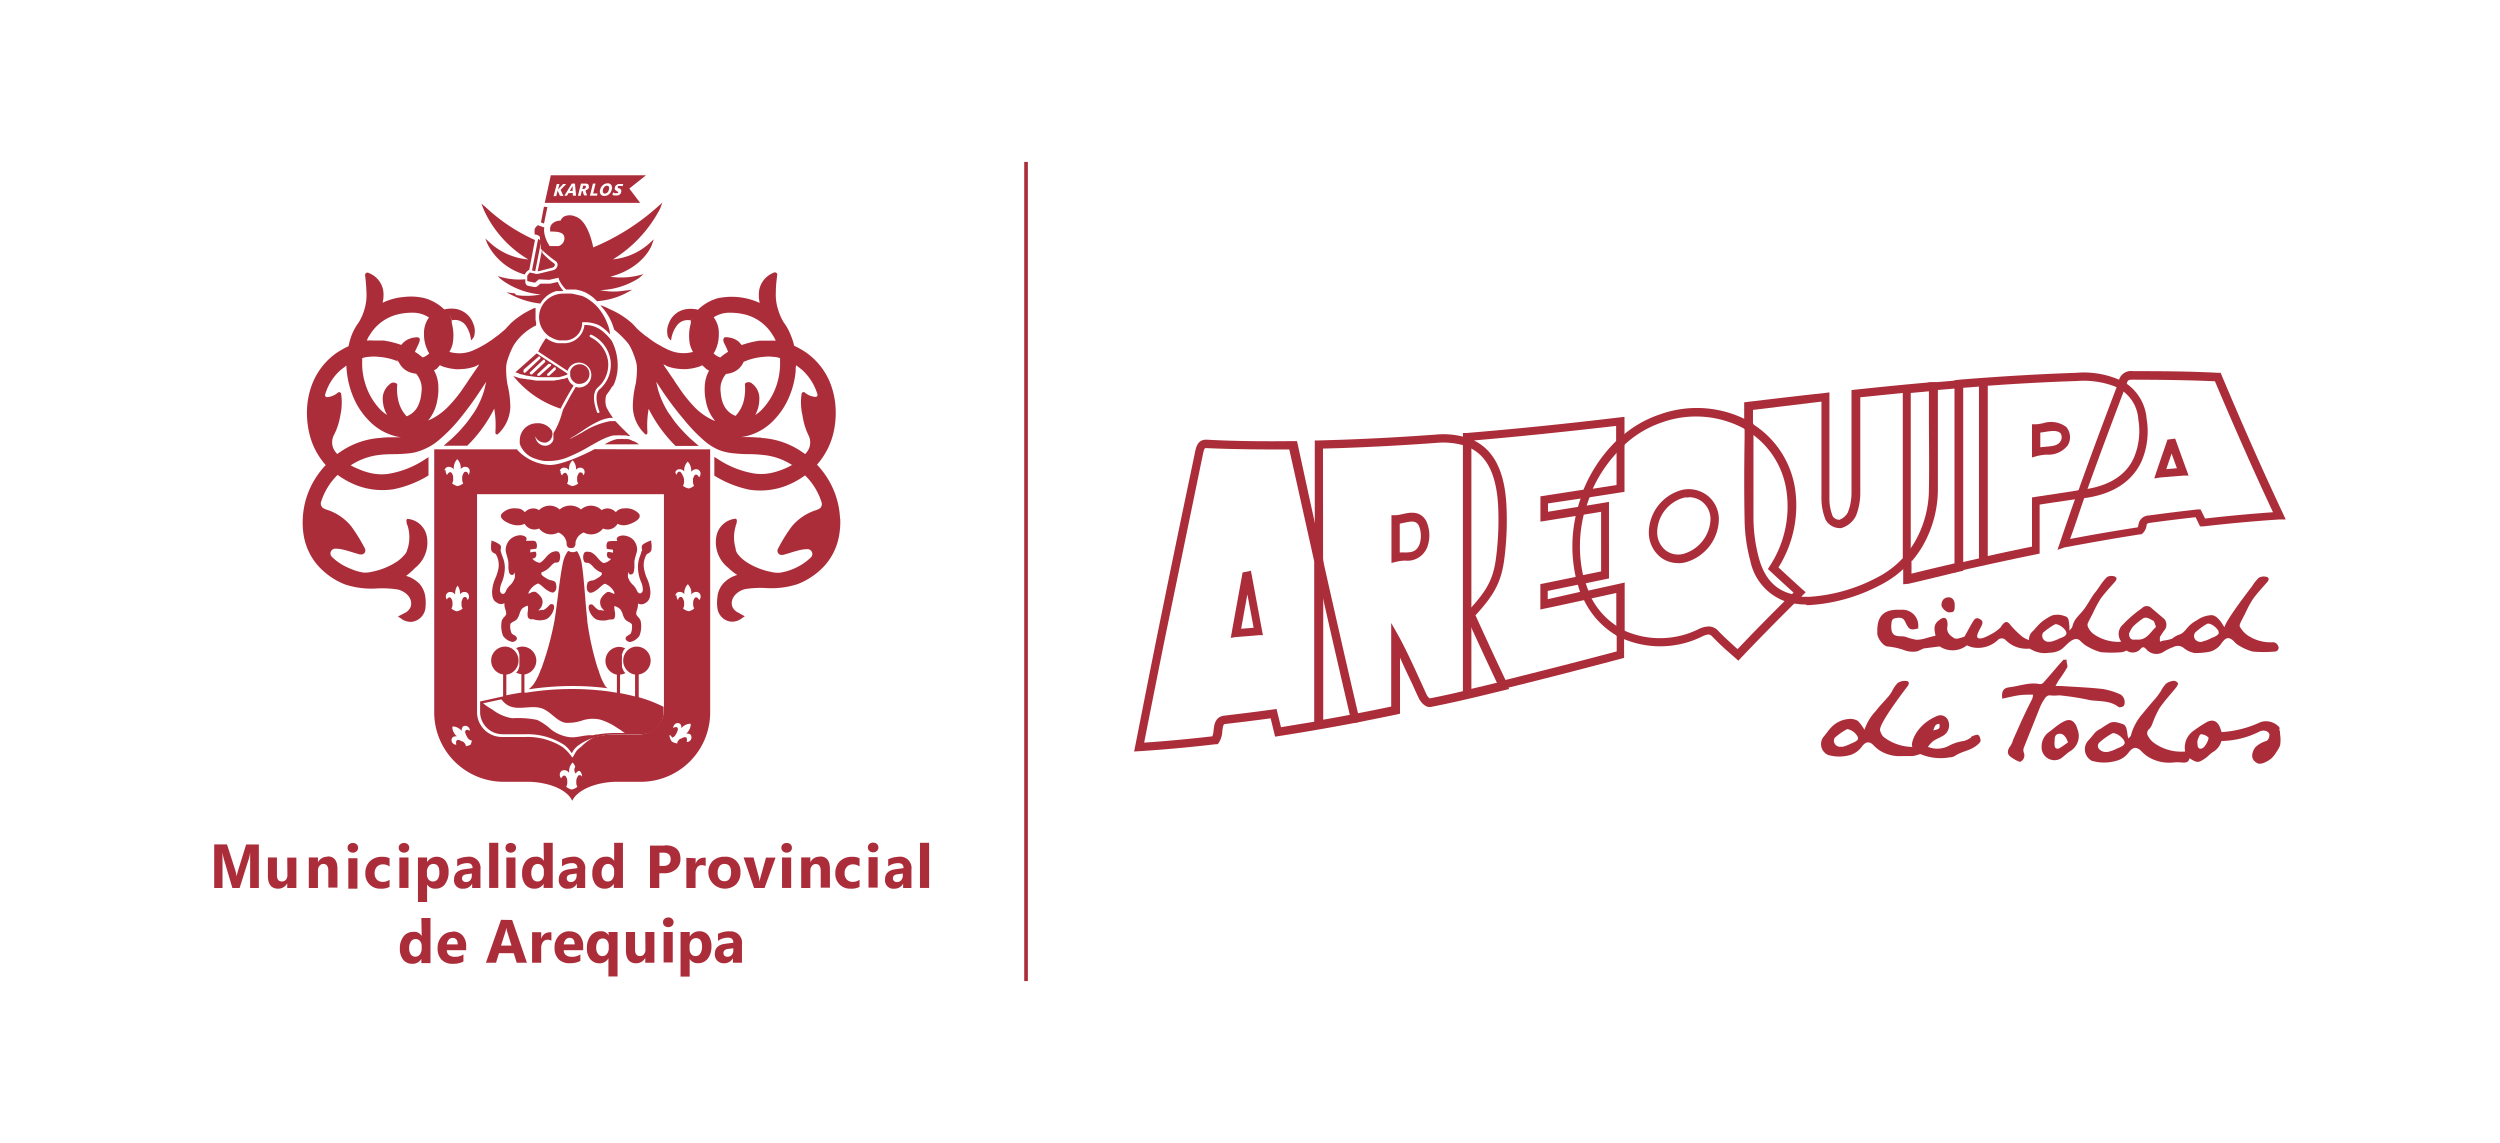 <svg id="Capa_1" data-name="Capa 1" xmlns="http://www.w3.org/2000/svg" viewBox="0 0 301.23 137.72"><defs><style>.cls-1{fill:#ac2d3a;}</style></defs><rect class="cls-1" x="123.41" y="19.51" width="0.44" height="98.7"/><path class="cls-1" d="M249,79.6c0,.27.18.62.08.81a15.93,15.93,0,0,1-1,1.53c-.13.19-.23.4-.41.72l.7,0c1.68.11,3.36.17,5,.36a8.68,8.68,0,0,1,2.14.66,1.1,1.1,0,0,1,.41,1.35c-.11.14-.54.25-.66.15-1-.77-2.18-.66-3.34-.8a33,33,0,0,0-3.8-.6,5.17,5.17,0,0,1-1.18,0c-.14,0-.37.13-.47.26a6.25,6.25,0,0,0-.62,1.06q-1,2.51-2,5a.89.89,0,0,0,0,.58.86.86,0,0,1-.24,1c-.07,0-.18.14-.23.12a4.18,4.18,0,0,1-1.24-.71c-.33-.34-.23-.81.11-1.22a3.37,3.37,0,0,0,.33-.77c.51-1.14,1-2.28,1.55-3.41.23-.5.5-1,.73-1.47a2,2,0,0,0,.11-.52c-.68,0-1.31,0-1.93.11s-1.18.25-1.78.38c-.12-.9.13-1.29.85-1.38,1.23-.14,2.42-.64,3.68-.38a.57.57,0,0,0,.42-.17c.61-.68,1.21-1.39,1.81-2.09l.61-.68.42,0"/><path class="cls-1" d="M263.29,90.53A2.47,2.47,0,0,1,264.38,88a15.27,15.27,0,0,1,1.53-1c.84-.43,1.4,0,1.66.88a2.18,2.18,0,0,1-.94,2.74c-.33.21-.59.52-.9.74-.86.59-1,.58-1.91,0-.11.54-.49.54-.9.52a4.58,4.58,0,0,0-1.11,0,4.87,4.87,0,0,1-3-.7,4.8,4.8,0,0,1-.88-.76c-.59-.51-1-.34-1.46.27A2.65,2.65,0,0,1,255,91.67a5.29,5.29,0,0,1-2.95,0,1.57,1.57,0,0,1-.55-2.3c.27-.31.55-.61.8-.94a2.19,2.19,0,0,1,.81-.62,11.45,11.45,0,0,1,1.14-.72c.53-.21,1,0,1.49.14s.52.74.6,1.2a1.53,1.53,0,0,0,.13.55c.1-.13.25-.24.29-.38A6.51,6.51,0,0,1,258.16,86c.51-.62,1-1.22,1.56-1.84.24-.28.44-.59.65-.89a3.8,3.8,0,0,1,.64-.91,1.93,1.93,0,0,1,.95-.33.65.65,0,0,1,.48.31c0,.09-.11.34-.22.48-.67.83-1.4,1.61-2,2.48a11.19,11.19,0,0,0-.87,1.89,2,2,0,0,1-.36.63.64.64,0,0,0-.14.91,2.45,2.45,0,0,0,.74.82,5.61,5.61,0,0,0,3.7,1m-9.41.07a4.26,4.26,0,0,0,1.22-.44,2.94,2.94,0,0,0,.57-.26.68.68,0,0,0,.34-.37.73.73,0,0,0-.18-.47,2.41,2.41,0,0,0-.64-.56c-.2-.11-.53-.24-.69-.15A8.69,8.69,0,0,0,253,89.43a.56.56,0,0,0,0,.89,1,1,0,0,0,.83.28m12.22-1.78a1.37,1.37,0,0,0-.85-.35c-.16,0-.3.45-.41.71a1.39,1.39,0,0,0,0,.54c0,.44.28.62.64.4s.81-1.18.64-1.3"/><path class="cls-1" d="M246,89.94a2.15,2.15,0,0,1,.77-1.65c.62-.43,1.19-1,1.84-1.32.87-.49,1.44-.07,1.71.9a2.15,2.15,0,0,1-.94,2.68c-.4.26-.73.63-1.13.88A1.55,1.55,0,0,1,246,89.94m3.18-.49c-.07-.17-.11-.29-.17-.4-.21-.41-.52-.73-1-.62s-.42.56-.45.94a2.29,2.29,0,0,0,0,.37c0,.42.28.59.62.39s.64-.43,1-.68"/><path class="cls-1" d="M274.72,87.8a1,1,0,0,0-.17-.27A2.15,2.15,0,0,0,272.4,87a13,13,0,0,1-5.51,1.24c-.27,0-.37.48-.25.73a.6.6,0,0,0,.55.31,10.48,10.48,0,0,0,5-1.1c.42-.25,1.08-.19,1.25.28a.3.3,0,0,1,0,.16c0,.09-.05.51-.36.66a3.2,3.2,0,0,0-1.33.76c-.13.16-.92,1.35.27,1.93.45.22,1.35-.3,1.71-.63a3.25,3.25,0,0,0,.51-.65,4.55,4.55,0,0,0,.49-.86,4.25,4.25,0,0,0,0-1.38,1.6,1.6,0,0,0-.12-.65"/><path class="cls-1" d="M209.46,79.61l-.36-.32-.67-.59a28.37,28.37,0,0,1-2.11-2c-.23-.24-.43-.37-1.12-.06a11.39,11.39,0,0,1-10.18.07l-.27-.14V71.45l-3.55.78-.4.09-.17-.37A12.8,12.8,0,0,1,190,70l-.14-.52.52-.11,2.54-.52V61.67l-2.31.38-.77.13.2-.75a18,18,0,0,1,.7-2.15l.11-.27.28,0,3.65-.57V53.15l.16-.15a13.46,13.46,0,0,1,5.1-3.08,13.18,13.18,0,0,1,11,1l.24.15v1.67c0,3.23,0,6.57,0,9.83a18.91,18.91,0,0,0,.66,4.7c.69,2.5,2.07,3.93,4.23,4.37l.92.19-.67.67c-2.23,2.2-4.39,4.4-6.6,6.72Zm-3.61-4.13a1.6,1.6,0,0,1,1.2.55c.63.67,1.32,1.27,2,1.91l.32.27c1.89-2,3.75-3.88,5.66-5.78a6.58,6.58,0,0,1-4.13-4.85,19.92,19.92,0,0,1-.69-4.95c-.07-3.27-.05-6.62,0-9.85v-1.1a12.21,12.21,0,0,0-9.91-.8,12.53,12.53,0,0,0-4.56,2.71v5.67l-.43.07-3.78.59c-.13.33-.24.67-.35,1l2.11-.35.58-.1V69.7l-.4.08-2.4.5c.1.3.2.59.32.88l3.76-.83.61-.14V76a10.52,10.52,0,0,0,9-.24,2.73,2.73,0,0,1,1.07-.27m-3.63-7.64a3.44,3.44,0,0,1-2.13-.72,3.8,3.8,0,0,1-1.4-3A5.35,5.35,0,0,1,202.81,59a3.7,3.7,0,0,1,3,.77,3.66,3.66,0,0,1,1.3,2.83,5.49,5.49,0,0,1-4,5.15,3.59,3.59,0,0,1-.91.11m1.28-7.91a3.12,3.12,0,0,0-.52,0,4.37,4.37,0,0,0-3.28,4.12,2.78,2.78,0,0,0,1,2.23,2.49,2.49,0,0,0,2.18.43,4.5,4.5,0,0,0,3.24-4.16,2.67,2.67,0,0,0-.94-2.07,2.62,2.62,0,0,0-1.69-.59"/><path class="cls-1" d="M162.87,87.11l-.11-.47c-1.43-6.1-2.89-12.48-4.34-19V53.07h.49l2.64-.08c3.67-.13,7.44-.33,11.52-.63a9.53,9.53,0,0,1,3.89.45l.33.12V83l3.67-.88.4-.1.48,1-.66.16c-3,.74-5.9,1.44-8.77,2-.64.12-1.21-.56-1.43-1s-.55-1.18-.82-1.78c-.48-1-1-2.1-1.47-3.16V86l-.41.09c-1.68.35-3.29.67-4.92,1Zm-3.45-19.59c1.41,6.28,2.82,12.48,4.21,18.42,1.34-.26,2.66-.52,4-.81V75.06l1,1.77c.9,1.69,1.69,3.41,2.45,5.08l.81,1.78a1.25,1.25,0,0,0,.38.46c1.33-.26,2.66-.55,4-.87V53.64a8.91,8.91,0,0,0-3.14-.28c-4.1.3-7.88.5-11.56.63l-2.16.06Zm8.24.31V62.08l.48,0a4.9,4.9,0,0,0,.87-.14c.86-.19,2.05-.45,2.81.78a4.13,4.13,0,0,1,.17,3.16,2.57,2.57,0,0,1-2.7,1.67,4.47,4.47,0,0,0-1,.13Zm1-4.81v3.55a5.48,5.48,0,0,1,.57,0c.86,0,1.44-.08,1.82-1a3.27,3.27,0,0,0-.1-2.26c-.35-.56-.77-.53-1.73-.33l-.56.12"/><path class="cls-1" d="M217.7,72.84a8.25,8.25,0,0,1-1.75-.17l-.93-.19,1.09-1.08c-.92-.83-1.82-1.65-2.79-2.56l-.3-.28.22-.35a13.1,13.1,0,0,0,2-9.16,10.21,10.21,0,0,0-4.84-7.22l-.24-.15v-.59c0-.72,0-1.44,0-2.16v-.45l.44-.06c2.69-.32,5.89-.7,9.27-1.07l.56-.07v4.63c0,2.65,0,5.39,0,8.08a5.64,5.64,0,0,0,.41,2.24,1,1,0,0,0,.8.4,2,2,0,0,0,1-.86,6.37,6.37,0,0,0,.45-2.37c0-2.93,0-5.79,0-8.82V47l.45-.05c3.3-.35,6.31-.65,9.21-.9l.49,0,.11,1-.93.1-2.19.2v20.3l-.13.14a12.09,12.09,0,0,1-3.67,2.77,21,21,0,0,1-8.39,2.35h-.44m-.57-1c.31,0,.64,0,1,0a20.19,20.19,0,0,0,8-2.25,11.34,11.34,0,0,0,3.24-2.4V47.35l-5.12.52v2.71c0,3,0,5.89,0,8.83a7.51,7.51,0,0,1-.52,2.74,2.91,2.91,0,0,1-1.77,1.48,2,2,0,0,1-1.89-1,6.8,6.8,0,0,1-.5-2.65c0-2.69,0-5.44,0-8.09v-3.5l-8.25,1c0,.58,0,1.15,0,1.72v0a11.21,11.21,0,0,1,5.07,7.77,14,14,0,0,1-2,9.49c1,.92,1.91,1.77,2.87,2.63l.41.36Z"/><path class="cls-1" d="M247.91,66.25l.28-.82c.84-2.47,1.49-4.34,2.1-6.05l.1-.29.77-.12c3-.44,5-1.71,5.94-3.78a8.22,8.22,0,0,0,.55-4.64,4.57,4.57,0,0,0-2.28-3.7l-.37-.22.34-.91a1.5,1.5,0,0,1,1.65-1h0c2.77,0,6.44,0,10.26.2l.32,0,.12.29c2.49,5.93,4.91,11.4,7.41,16.71l.31.67-.74,0c-3,.2-6,.47-9.23.84l-.35,0-.16-.32c-.12-.26-.25-.52-.38-.79-1.87.21-3.67.43-5.48.68-.37.06-.38.08-.44.37a1.49,1.49,0,0,1-.49.92l-.11.09-.13,0c-2.93.45-6,1-9.14,1.58ZM251.14,60c-.51,1.44-1,3-1.71,4.94,2.8-.53,5.53-1,8.15-1.4a1.29,1.29,0,0,0,.08-.27,1.29,1.29,0,0,1,1.28-1.16c1.94-.27,3.85-.5,5.86-.73l.35,0,.16.32.38.78c2.81-.32,5.51-.57,8.19-.76-2.35-5-4.64-10.2-7-15.78-3.65-.16-7-.18-9.89-.19h0c-.57,0-.61.1-.7.36l-.05.12a5.7,5.7,0,0,1,2.41,4.23,9.11,9.11,0,0,1-.64,5.19c-1.14,2.39-3.39,3.86-6.7,4.35Zm8.43-2.35.24-.73c.42-1.25.84-2.45,1.25-3.65l.1-.3.93-.12.14.38c.41,1.14.82,2.28,1.25,3.45l.23.63-.67,0-2.7.22Zm2.09-3c-.21.62-.43,1.25-.64,1.88l1.28-.11-.64-1.77"/><path class="cls-1" d="M136.65,90.55l.13-.64c.79-4,1.73-8.79,2.69-13.54,1.33-6.55,2.67-13.07,4-19.38l.5-2.4c.15-.75.34-1.67,1.48-1.61,3.78.21,7.55.2,10.42.17h.41l.09.4c1,4.59,2,9.28,3.07,13.91V86.72c1.23-.22,2.46-.44,3.74-.69l.47-.09.23,1-.5.14c-3.23.62-6.27,1.14-9.28,1.61l-.46.07-.54-2.21c-1.87.26-3.7.48-5.41.68-.26,0-.32.11-.41.86a2.81,2.81,0,0,1-.42,1.4l-.13.18-.22,0c-3.13.37-6.22.65-9.18.84ZM145.3,54c-.17,0-.22.08-.37.8l-.5,2.42c-1.3,6.3-2.64,12.82-4,19.37-.91,4.5-1.8,9-2.57,12.89,2.67-.18,5.43-.44,8.22-.76a2.77,2.77,0,0,0,.15-.75c.07-.64.18-1.61,1.29-1.74,1.84-.22,3.82-.46,5.84-.74l.45-.07.54,2.2,4-.66V67.63c-1-4.49-2-9-3-13.47-2.83,0-6.44,0-10.07-.17Zm3,22.86.11-.64c.42-2.33.84-4.62,1.25-6.9l.06-.34,1-.21.1.5c.41,2.22.82,4.42,1.25,6.73l.1.54-.55,0c-.94.09-1.77.15-2.72.22Zm2-5.26c-.25,1.37-.5,2.76-.75,4.16l1.5-.12c-.25-1.38-.5-2.71-.75-4"/><path class="cls-1" d="M235.51,69v-1l.39-.13,2.55-.59V46.58l-1.79.14-1.15.1v-1l.47-.06,1.21-.1c4.64-.36,8.88-.6,13-.74A10.72,10.72,0,0,1,255.87,46l.38.21-.16.41c-1.54,4.08-3.06,8.1-4.57,12.32L251.14,60l-1.38.2c-1.28.19-2.6.38-4,.6v5.9l-.41.09c-3,.61-6,1.27-9.26,2Zm4-22.47V67c1.81-.41,3.58-.78,5.33-1.14V59.94l.42-.07,4.41-.67.78-.13.17-.5c1.46-4.08,2.93-8,4.42-11.92a10.53,10.53,0,0,0-4.78-.74c-3.43.11-7,.3-10.75.57m5.33,8.64v-4l.47,0c.27,0,.55-.07.85-.12a3.07,3.07,0,0,1,2.81.45,1.9,1.9,0,0,1,.19,2.19,2.93,2.93,0,0,1-2.54,1.14,6.14,6.14,0,0,0-1.14.16Zm1-3v1.77l.69-.07c.9-.07,1.43-.14,1.76-.67a.92.92,0,0,0,0-.93c-.4-.39-1-.32-1.94-.17l-.47.07"/><path class="cls-1" d="M180.79,83.15l-.18-.37c-1.32-2.8-2.61-5.57-3.93-8.48l-.13-.3.22-.25c2.29-2.46,3.16-3.83,3.5-6.61a35.8,35.8,0,0,0,.24-6.24c-.22-3.95-1.49-6.28-3.9-7.15l-.34-.12V52.17l.47,0c5.39-.45,11.08-1,18.43-1.88l.57-.06v3.4l-.16.15a16.34,16.34,0,0,0-4,5.91l-.11.27-.28,0-4.67.7v1l3.83-.62.76-.12-.19.75a16,16,0,0,0-.14,7.77c0,.08,0,.14.06.21l.17.63-.52.1-4,.82v1l4.42-1,.4-.08.17.37a9.06,9.06,0,0,0,3.95,4.32l.26.14v3.32l-.37.1c-5.46,1.45-10,2.61-14.2,3.64Zm-3-9c1.21,2.66,2.39,5.22,3.61,7.78,4-1,8.29-2.08,13.4-3.44V76.59a10,10,0,0,1-3.94-4.28c-1.56.34-3.11.68-4.65,1l-.61.13V70.38l.41-.08,3.85-.79a17,17,0,0,1,0-7.34l-3.66.59-.59.09V59.8l.43-.06L190.8,59a17.56,17.56,0,0,1,3.93-5.86V51.32c-6.75.77-12.09,1.32-17.13,1.75,2.41,1.18,3.7,3.73,3.91,7.77a35.91,35.91,0,0,1-.24,6.42c-.37,3-1.35,4.55-3.53,6.93"/><path class="cls-1" d="M229.32,70.4V67.18l.13-.14a11.05,11.05,0,0,0,1.36-1.91,12.85,12.85,0,0,0,1.61-6.19c.05-2.9,0-5.85,0-8.71V47.16a2.81,2.81,0,0,0,0-.36l0-.21-.06-.51.52,0,3.13-.26.54-.05v23l-.39.09c-2,.47-4.11,1-6.19,1.48Zm1-2.83v1.55c1.73-.43,3.47-.84,5.18-1.24V46.82l-2,.17a1.09,1.09,0,0,1,0,.18v3.06c0,2.86,0,5.81,0,8.72a13.73,13.73,0,0,1-1.74,6.67,12.39,12.39,0,0,1-1.36,1.95"/><path class="cls-1" d="M230.48,90c-.36,0,.08-2.53,2.92-3.73a1,1,0,0,1,1.27.41,1.47,1.47,0,0,1-.59,2c-.38.21-.8.38-1.17.63a3.85,3.85,0,0,0-.61.68,3,3,0,0,0,2.62-.18,5.36,5.36,0,0,1,1.72-.53,2.59,2.59,0,0,0,.72-.33c.1,0,.15-.2.25-.23s.52-.24.72-.17.28.4.31.63-.2.41-.41.59c-.79.69-1.85.74-2.67,1.31a1.17,1.17,0,0,1-.61.17,6.26,6.26,0,0,1-3.58-.4,5.46,5.46,0,0,1-.89.25c-.42,0-.86,0-1.28,0a4.52,4.52,0,0,1-2.71-.67,4.66,4.66,0,0,1-.83-.72c-.52-.45-.92-.28-1.33.26a2.66,2.66,0,0,1-1.38,1,4.85,4.85,0,0,1-2.67,0,1.43,1.43,0,0,1-.55-2.2c.32-.36.59-.8.93-1.14a3.27,3.27,0,0,1,2.11-1,1.77,1.77,0,0,1,1.1.24,5.28,5.28,0,0,1,.78,1.07c.1-.15,0,.16,0,0A6.08,6.08,0,0,1,226,85.69c.49-.64,1.06-1.21,1.58-1.82a5.72,5.72,0,0,0,.39-.57,3.89,3.89,0,0,1,.68-1,1.52,1.52,0,0,1,1-.25c.41,0,.44.34.17.67-.85,1.11-3,4-3.26,5a.61.61,0,0,0,0,.38,1.73,1.73,0,0,0,.39.69A5.83,5.83,0,0,0,230.48,90m-8.53,0a4.77,4.77,0,0,0,1.07-.4,3.76,3.76,0,0,0,.54-.25c.13-.08.31-.2.32-.33a.72.72,0,0,0-.19-.48,2,2,0,0,0-.55-.49c-.2-.11-.51-.24-.65-.16a8,8,0,0,0-1.41,1,.66.66,0,0,0-.06.62.76.76,0,0,0,.93.44m11-1.94c.76-.17.8-.22.74-.79-.54,0-.6.38-.74.79"/><path class="cls-1" d="M231.2,75.69c-1,.3-1.2.19-1.62-.73-.22-.5-.55-.62-1.26-.46-.43.1-.4.48-.43.81a1,1,0,0,0,0,.3c0,.48.14.89.63,1s.78,0,1.16.15a7,7,0,0,0,1.25.33,4.45,4.45,0,0,0,1.29-.24l1-.26c-.26-1.11-.14-1.5.62-2,.42-.28.72-.15.8.36a1.69,1.69,0,0,1,0,.55c-.12.73.34,1.09.84,1.41a.89.89,0,0,0,.56,0,5.37,5.37,0,0,0,.67-.21c.36-.64.68-1.26,1.05-1.86.18-.29.4-.48.81-.24s.32.5.19.81-.81,1.31-.4,1.48,1.12-.25,1.42-.4a5.19,5.19,0,0,0,1.23-.85,1.21,1.21,0,0,0,.17-.25c.45-.59.7-.59,1.13,0a11.16,11.16,0,0,0,1.38,1.34,2.91,2.91,0,0,0,.79.39A1.3,1.3,0,0,1,245,76a11.25,11.25,0,0,1,.93-1,6.28,6.28,0,0,1,1.32-.84,2.37,2.37,0,0,1,1.53.08c.56.11.48.69.56,1.13a4.28,4.28,0,0,1,0,.62c.18-.23.33-.34.36-.48.22-.92.7-1.23,1.28-1.94s1-1.63,1.5-2.22c.2-.24.36-.51.55-.76a5.68,5.68,0,0,1,.86-1.07,1.13,1.13,0,0,1,.84-.08c.36.09.37.35.12.64-.59.68-1.21,1.33-1.74,2.06a14.1,14.1,0,0,0-.92,1.72c-.19.38-.4.75-.58,1.14a.61.61,0,0,0-.06.45,2.22,2.22,0,0,0,.62.88,5.19,5.19,0,0,0,3.37,1s0-.08,0-.1a1.51,1.51,0,0,1,.28-2,13.25,13.25,0,0,1,1.46-1.34c.26-.23.56-.41.83-.63a.79.79,0,0,1,1.12,0l1.58,1.35a1.1,1.1,0,0,1,.08,1.21,7,7,0,0,0-.62.91,1.44,1.44,0,0,0,0,.59,2.59,2.59,0,0,1,.45-.14,4.67,4.67,0,0,0,1-.22,2.91,2.91,0,0,1,.76-.46c.55-.13.86-.61,1.21-1a3.6,3.6,0,0,1,1-.75,3.29,3.29,0,0,1,1.8-.63c.9.06,1.51,1.57,1.55,1.43.22-.92,3.14-4.67,3.32-4.92a5.34,5.34,0,0,1,.79-1,1.22,1.22,0,0,1,.87-.14c.39.06.43.35.16.65-.59.68-1.21,1.33-1.73,2.06a12.85,12.85,0,0,0-.92,1.72c-.2.38-.4.75-.58,1.14-.06.13-.13.36-.06.45a3.08,3.08,0,0,0,.87,1,4.93,4.93,0,0,0,3,.88.68.68,0,0,1,.72.41.46.46,0,0,1-.39.71,15.72,15.72,0,0,1-2.66,0,6.59,6.59,0,0,1-1.82-.83,2.41,2.41,0,0,1-.47-.44c-.63-.56-.95-.43-1.46.26a2.44,2.44,0,0,1-1.32,1,8.69,8.69,0,0,1-1.9.19,2.75,2.75,0,0,1-1.32-.6,1.13,1.13,0,0,0-1.28-.12,5.37,5.37,0,0,0-1.13.55,1.6,1.6,0,0,1-2.11-.28c-.27-.3-.45-.37-.74,0a1.26,1.26,0,0,1-1.65.14,2.13,2.13,0,0,1-.54.2,13.67,13.67,0,0,1-2.56,0,7,7,0,0,1-1.9-.86,5.49,5.49,0,0,1-.63-.56c-.8-.63-1.68.74-2.29,1.13a2.85,2.85,0,0,1-1.39.36,3.2,3.2,0,0,1-2.16-.39c-.08,0-.18-.12-.25-.11a3.52,3.52,0,0,1-2.82-1,.66.66,0,0,0-1,0,3.45,3.45,0,0,1-3,.85,3.53,3.53,0,0,1-.69-.24,2.8,2.8,0,0,1-3.28.13l-1.67.21c-.4,0-.74.32-1.14.4a2.91,2.91,0,0,1-1.43-.15,8.26,8.26,0,0,0-2-.45c-.56,0-1.26-1-1.28-1.56v-.35c0-1.68.72-2.49,2.37-2.52h.59a1.9,1.9,0,0,1,1.93,2.33m25.44.51c0,.58.27.81.68.76a3.42,3.42,0,0,1,.44,0c1,0,1.45-.88,2.07-1.47.05,0,.05-.17,0-.24s-.13-.51-.28-.58c-.4-.17-.82-.55-1.27-.23A8.35,8.35,0,0,0,257,75.51a3.24,3.24,0,0,0-.4.69m-9.55,1.14a4.86,4.86,0,0,0,1.08-.4,4.23,4.23,0,0,0,.58-.25.63.63,0,0,0,.28-.33.69.69,0,0,0-.16-.45,2.13,2.13,0,0,0-.6-.52c-.19-.11-.5-.24-.65-.15a8.84,8.84,0,0,0-1.41,1,.7.7,0,0,0-.05.62.76.76,0,0,0,.93.44m18.3,0a4.17,4.17,0,0,0,1.14-.44,2.61,2.61,0,0,0,.54-.24c.13-.08.29-.21.31-.34a.62.62,0,0,0-.17-.45,2.09,2.09,0,0,0-.59-.52c-.19-.11-.5-.23-.65-.14a8,8,0,0,0-1.38,1,.67.67,0,0,0,.08,1,.94.94,0,0,0,.72.17"/><path class="cls-1" d="M235.53,73c0,.69-.12.79-.69.78-.36,0-.93-.56-.91-.88,0-.59.38-.94.88-.93s.74.44.72,1"/><path class="cls-1" d="M71.79,92.22l-.08,0h-.07l0,0a.81.81,0,0,0-.4.18l-.07.09a.39.39,0,0,0,0-.14,1.69,1.69,0,0,0-.09-.54,2.3,2.3,0,0,0-.22-.4,1,1,0,0,0-.13-.14l-.12.14a1.79,1.79,0,0,0-.22.4,1.69,1.69,0,0,0-.09.54.58.58,0,0,0,0,.18.75.75,0,0,1-.11-.13.81.81,0,0,0-.4-.18l0,0h-.07l-.07,0a.63.63,0,0,0-.24.09.65.65,0,0,0-.2.34.62.62,0,0,0,.08.44.4.4,0,0,0,.09.12s.28-.57.57-.21a1.28,1.28,0,0,1,.18.41l0,.13,0,.11a.52.52,0,0,1,0,.18.63.63,0,0,1-.08.3l0,.13a1.75,1.75,0,0,0,.65.32,1.55,1.55,0,0,0,.72-.32l-.05-.13a.63.63,0,0,1-.07-.3,1,1,0,0,1,0-.18l0-.11,0-.13a2,2,0,0,1,.18-.41c.07-.13.14-.17.18-.17.34-.07.4.38.4.38a.89.89,0,0,0,.09-.12.69.69,0,0,0,.07-.44.49.49,0,0,0-.43-.43"/><path class="cls-1" d="M70.42,22.37h-.15l-.1.4h.14a.28.28,0,0,0,.18-.06.31.31,0,0,0,.1-.15c0-.13,0-.19-.17-.19"/><path class="cls-1" d="M69,22.38h0a.49.49,0,0,1-.06.13l-.28.49H69l0-.49a.62.62,0,0,1,0-.13"/><path class="cls-1" d="M73.14,22.38a.41.41,0,0,0-.3.13.62.62,0,0,0-.18.34.5.5,0,0,0,0,.35.24.24,0,0,0,.23.12.4.4,0,0,0,.29-.12.62.62,0,0,0,.18-.34.54.54,0,0,0,0-.36.24.24,0,0,0-.23-.12"/><path class="cls-1" d="M75.83,22.72l2-1.6H66.37l-.73,3.32H77.13Zm-8.37.86L67.21,23s0,0,0-.08h0l-.19.71h-.32l.39-1.46h.32l-.18.69h0l.06-.08.56-.61h.38l-.68.7.34.76Zm1.56,0,0-.32h-.51l-.19.32H68l.9-1.46h.38l.13,1.46ZM71,22.52a.42.42,0,0,1-.06.14l-.09.11a.38.38,0,0,1-.13.09.35.35,0,0,1-.14.06h0l0,0,0,.05,0,.07,0,.07.16.43h-.37l-.13-.38,0-.07,0-.06,0,0h-.14l-.14.56h-.32L70,22.12h.51c.34,0,.48.13.42.4m1,1.06h-.85l.36-1.46h.32l-.29,1.19H72Zm1.78-.74a1.05,1.05,0,0,1-.32.56.85.85,0,0,1-.56.21.52.52,0,0,1-.46-.21.62.62,0,0,1-.06-.53,1,1,0,0,1,.33-.56.87.87,0,0,1,.57-.22.49.49,0,0,1,.44.21.61.61,0,0,1,.06.54M75,22.46l-.07-.05-.08,0-.09,0h-.18l-.08,0-.06.05,0,.06v.07l0,.05.08.05.1,0,.13.08.1.1a.21.21,0,0,1,0,.11.3.3,0,0,1,0,.16.5.5,0,0,1-.09.21.64.64,0,0,1-.15.13.68.68,0,0,1-.2.07.83.83,0,0,1-.22,0l-.22,0a.54.54,0,0,1-.17-.07l.07-.32a.42.42,0,0,0,.16.11.71.71,0,0,0,.2,0h.11l.08,0,.06,0,0-.06v-.08l-.05-.06-.08,0L74.3,23a.46.46,0,0,1-.21-.17.35.35,0,0,1,0-.25.61.61,0,0,1,.09-.2.65.65,0,0,1,.16-.13.64.64,0,0,1,.19-.08l.22,0,.2,0,.15,0Z"/><path class="cls-1" d="M64.17,37.22a10.1,10.1,0,0,0-2.61,1.72l-.35.37c-.11.1-.2.23-.3.33l-.32.28-.6.5c-.11.07-.19.14-.28.19a10.28,10.28,0,0,1-1.06.74,7.73,7.73,0,0,1-.67.39c-.21.13-.44.23-.66.34l-.31.14a4.13,4.13,0,0,1-2.14.32,3.81,3.81,0,0,1-.72-.14,3.72,3.72,0,0,0,.38-.92,5.75,5.75,0,0,0-.1-2.58l0-.32,0,0a3,3,0,0,0-.41-.78l0,0a3.13,3.13,0,0,1,.44.79l0,0h0a1.6,1.6,0,0,1,1.71.7A3.68,3.68,0,0,1,56.75,41a1.26,1.26,0,0,0,.37-.46A2.28,2.28,0,0,0,57,38.94a2.68,2.68,0,0,0-2.11-1.72,3.89,3.89,0,0,0-1.36.06l.05.06-.06-.06-.09-.09a5.61,5.61,0,0,0-2.21-1.25,7.09,7.09,0,0,0-2.52-.16,7.37,7.37,0,0,0-2.6.7,3.86,3.86,0,0,0,.07-1.5,2.76,2.76,0,0,0-1.73-2.08.28.28,0,0,0-.33,0,.3.3,0,0,0-.11.33c.07.58.13,1.24.16,2.07a6,6,0,0,1-.28,2.08,6.37,6.37,0,0,1-.69,1.52,6.39,6.39,0,0,0-.83,1.52A7.54,7.54,0,0,0,42,41.71h0a10.78,10.78,0,0,0-1.47.83,8.21,8.21,0,0,0-2.86,3.6,9.61,9.61,0,0,0-.67,3,11,11,0,0,0,.25,3,8.73,8.73,0,0,0,2,3.9,6.5,6.5,0,0,0-.67.78,9.89,9.89,0,0,0-2.1,5.72,9.19,9.19,0,0,0,.14,2.12,7.34,7.34,0,0,0,1.77,3.58,8.54,8.54,0,0,0,3.21,2.19,10.22,10.22,0,0,0,3.74.48,11.75,11.75,0,0,1,2.58.12c.86.19,1.91,1,1.55,2.12a1.48,1.48,0,0,1-.76.74l-.76.39.38.25a1.86,1.86,0,0,0,1.14.4h.11a1.9,1.9,0,0,0,1.68-1.64,5.38,5.38,0,0,0,0-1.27,3,3,0,0,0-.67-1.63,3.67,3.67,0,0,0-1.66-1A7.75,7.75,0,0,0,50,68.44a3.9,3.9,0,0,0,1.43-3.8,2.59,2.59,0,0,0-2.33-2.12c-.1,0-.17.21-.1.43L49,63c0,.14.09.26.13.4a4.72,4.72,0,0,1,0,2.67l-.05.12a1.21,1.21,0,0,1-.25.55,4.55,4.55,0,0,1-1.11,1,8.46,8.46,0,0,1-3,1.17,2.88,2.88,0,0,1-1,.07,6.29,6.29,0,0,1-1.5-.46A6.72,6.72,0,0,1,40,67.11a.58.58,0,0,1,.37-1,4.15,4.15,0,0,1,1,.12c.44.11.9.25,1.34.39l.62.18.1,0v0a.49.49,0,0,0,.53-.72,19.29,19.29,0,0,0-1.66-2.69,6.24,6.24,0,0,0-3-2l-.21-.09h0a.67.67,0,0,1-.41-.81,7.88,7.88,0,0,1,2-3.27,10.22,10.22,0,0,0,2.24,1.24,8.74,8.74,0,0,0,4.5.49,13,13,0,0,0,4.21-1.66V55.09l-.32.19a11.26,11.26,0,0,1-4.54,1.82,6,6,0,0,1-2.47-.19,7.25,7.25,0,0,1-1.18-.43,5.43,5.43,0,0,1-.9-.44l.08,0a7.91,7.91,0,0,1,3.55-1.24c.6-.07,1.22-.07,1.84-.08a18.2,18.2,0,0,0,1.89-.13A6.28,6.28,0,0,0,51,54.17,6.76,6.76,0,0,0,52.91,53a18.86,18.86,0,0,0,2.31-2.33A40.41,40.41,0,0,0,57.92,47c.23-.34.43-.65.66-1-.07.33-.14.63-.23,1a10.55,10.55,0,0,1-1.17,2.6c-.1.16-.21.31-.33.47a12.12,12.12,0,0,1-1.1,1.43,17.19,17.19,0,0,1-1.34,1.38c-.18.14-.33.3-.51.44l-.44.39H56.3l.12-.12a16.84,16.84,0,0,0,3.13-4.35,11.34,11.34,0,0,1,.14,2.79c0,.13,0,.29.14.3A.13.13,0,0,0,60,52.3a4.64,4.64,0,0,0,1.49-3.25,12.08,12.08,0,0,0-.36-2.8,12.76,12.76,0,0,1-.14-1.4v-.11a5.33,5.33,0,0,1,0-.56,4,4,0,0,1,.09-.57,10.28,10.28,0,0,1,.66-1.71,4.26,4.26,0,0,1,.31-.53,6.63,6.63,0,0,1,1.68-1.66c.23-.16.48-.3.72-.44l.06,0,.09-.08,0,0a.37.37,0,0,0,0-.14,1.07,1.07,0,0,0,0-.18,2.11,2.11,0,0,1-.07-.4V38a2.6,2.6,0,0,0,0-.26,2.56,2.56,0,0,0,0-.27v-.39l-.37.13Zm-19.84,3.5a1.67,1.67,0,0,1,.18-.28,5.43,5.43,0,0,1,3.42-2.56,7.35,7.35,0,0,1,1.89-.2,3.44,3.44,0,0,1,1.82.55l.07,0a3.14,3.14,0,0,0-.62,2,4.34,4.34,0,0,0,.41,1.94,1.5,1.5,0,0,0,.23.41l-.09.07a1.82,1.82,0,0,1-.72.42h0A5.83,5.83,0,0,0,50,42.4s-.06,0-.15,0c.09,0,.14,0,.15,0h0a1.67,1.67,0,0,1,.08-.2c.14-.33.32-.62.45-1s0-.5-.14-.54a.81.81,0,0,0-.37,0,2.08,2.08,0,0,0-.63.14,2.13,2.13,0,0,0-.66.37,1.71,1.71,0,0,0-.2.18l0,0c-.07.07-.13.15-.18.21v0l0,0a11.55,11.55,0,0,0-2.14-.53c-.3,0-.6,0-.88,0H45a7.49,7.49,0,0,0-.81,0l.16-.33m3.57,2.44a1.87,1.87,0,0,1,0-.32c0-.09,0-.18,0-.27l0-.14a.68.68,0,0,0,0,.14,2.13,2.13,0,0,0,0,.27,1.82,1.82,0,0,0,0,.32m0,.26,0,.08,0,0-.06,0,0-.09v0Zm0-1.19,0-.1v0ZM48,42a.61.61,0,0,1,.07-.14S48.05,42,48,42m-.5,10.69c-.62,0-1.13,0-1.59.07a9.61,9.61,0,0,0-4.73,1.57l-.55.37a2.76,2.76,0,0,1-.21-.25,1.88,1.88,0,0,1-.2-2A7.83,7.83,0,0,0,41,50.09a7.23,7.23,0,0,0,.1-2.66.24.24,0,0,0-.4-.11,2.25,2.25,0,0,1-1.26.53.24.24,0,0,1-.26-.32A6.32,6.32,0,0,1,41,44.62c.21-.18.74-.56.74-.58a6.13,6.13,0,0,0,.05.74,10.73,10.73,0,0,0,.79,3.09,8.93,8.93,0,0,0,1.88,2.82,6.73,6.73,0,0,0,3.23,1.88,5.63,5.63,0,0,0,.65.12c-.26,0-.53,0-.79,0M48,48.29a6.12,6.12,0,0,1-.13-2v0a.64.64,0,0,0-.8-.09l-.19.16a2.23,2.23,0,0,0-.76,1.88A4,4,0,0,0,46.64,50a4.55,4.55,0,0,1-.88-.72A7.77,7.77,0,0,1,44,46.19a8.06,8.06,0,0,1-.36-2.66c0-.07,0-.15,0-.23v-.14a2.52,2.52,0,0,1,.8-.16,4.84,4.84,0,0,1,1.2,0,7.32,7.32,0,0,1,2.39.58h0l0,0v0a2.36,2.36,0,0,0,1.54,1.34,3.82,3.82,0,0,0,.57.11h0a2.87,2.87,0,0,1,.64,1.36,2.82,2.82,0,0,1,0,.87,4.36,4.36,0,0,1-.32,1.43A2.51,2.51,0,0,1,49,50.16a4.1,4.1,0,0,1-1-1.87M57.66,44l0,.07c-.39.53-.74,1.08-1.12,1.61-.19.3-.38.6-.6.9a16.08,16.08,0,0,1-2,2.48A7.45,7.45,0,0,1,52,50.48a3.65,3.65,0,0,1-.41.18l0,0h0a5,5,0,0,0,1.09-2.39,6.41,6.41,0,0,0,.14-1.59,4.32,4.32,0,0,0-.26-1.48,3.77,3.77,0,0,0-.27-.58,2.4,2.4,0,0,0,.38-.23L53,44a3.7,3.7,0,0,0,.4.18,7.73,7.73,0,0,0,.92.23l.53.07a3.88,3.88,0,0,0,.59,0,5.64,5.64,0,0,0,1.87-.35l.28-.16a.45.45,0,0,0,.14-.07Z"/><path class="cls-1" d="M101.22,62.49a10,10,0,0,0-2.11-5.72,7.39,7.39,0,0,0-.67-.78,8.85,8.85,0,0,0,2-3.9,10.64,10.64,0,0,0,.24-3,9.61,9.61,0,0,0-.67-3,8.21,8.21,0,0,0-2.86-3.6,10.68,10.68,0,0,0-1.46-.83h0l-.07,0a2.08,2.08,0,0,0-.32-.12,13.07,13.07,0,0,0-1.5-.43h0a13.07,13.07,0,0,1,1.5.43,2.08,2.08,0,0,1,.32.12l.07,0a7.54,7.54,0,0,0-.41-1.27,6.39,6.39,0,0,0-.83-1.52,6.34,6.34,0,0,1-.68-1.52,5.79,5.79,0,0,1-.29-2.08c0-.83.09-1.49.16-2.07a.3.3,0,0,0-.1-.33.3.3,0,0,0-.34,0A2.78,2.78,0,0,0,91.47,35a4.07,4.07,0,0,0,.07,1.5,8.12,8.12,0,0,0-5.12-.55,5.71,5.71,0,0,0-2.21,1.26l-.09.09-.06.06,0-.06a3.88,3.88,0,0,0-1.36-.05,2.63,2.63,0,0,0-2.11,1.71,2.33,2.33,0,0,0-.11,1.61,1.19,1.19,0,0,0,.38.46,3.63,3.63,0,0,1,.64-1.72,1.61,1.61,0,0,1,1.72-.7h0v0a6,6,0,0,1,.42-.77,2.72,2.72,0,0,0-.4.78l0,0,0,.32a5.59,5.59,0,0,0-.11,2.58,4.17,4.17,0,0,0,.39.92s.09.17.16.33v.07l.06.07a3.25,3.25,0,0,0,.33.53,2.36,2.36,0,0,1,.2.23,1.06,1.06,0,0,0,.17.2l.09.1.11.07v0l.43.39a2.3,2.3,0,0,0,.37.23,3.77,3.77,0,0,0-.27.58,4.57,4.57,0,0,0-.26,1.48,6.41,6.41,0,0,0,.14,1.59,5.08,5.08,0,0,0,1.1,2.39h0l-.06,0a3.52,3.52,0,0,1-.4-.18,7.5,7.5,0,0,1-1.91-1.37,16.72,16.72,0,0,1-2-2.49q-.32-.45-.6-.9c-.37-.53-.73-1.08-1.11-1.61L80,44l-.07-.11.14.07c.15.07.25.14.29.16a5.6,5.6,0,0,0,1.87.35,3.75,3.75,0,0,0,.58,0l.53-.07a6.86,6.86,0,0,0,.92-.23,3.7,3.7,0,0,0,.4-.18v0l-.11-.07s-.21-.23-.26-.3a2.36,2.36,0,0,0-.2-.23,3.25,3.25,0,0,1-.33-.53l-.06-.07v-.07c-.07-.16-.16-.33-.16-.33a4.31,4.31,0,0,1-2.86-.18l-.32-.14c-.21-.11-.44-.21-.65-.34s-.44-.24-.67-.38A10.94,10.94,0,0,1,78,40.61l-.29-.19-.6-.5-.31-.28c-.11-.1-.2-.23-.3-.33s-.23-.25-.36-.37a9.91,9.91,0,0,0-2.61-1.66s-1.32-.66-1.14-.43A6.84,6.84,0,0,1,74,39.71a12.65,12.65,0,0,1,1.68,1.66c.12.18.23.36.32.53a10,10,0,0,1,.65,1.72,3.63,3.63,0,0,1,.09.56,5.33,5.33,0,0,1,0,.56v.11a12.34,12.34,0,0,1-.14,1.39,11.69,11.69,0,0,0-.35,2.81,4.65,4.65,0,0,0,1.48,3.25.13.13,0,0,0,.14.05c.13,0,.14-.17.14-.3a11.35,11.35,0,0,1,.15-2.79,16.81,16.81,0,0,0,3.12,4.35l.12.12H84.2l-.45-.39c-.17-.14-.33-.3-.51-.44-.49-.46-.93-.92-1.34-1.38a11,11,0,0,1-1.09-1.43,5.09,5.09,0,0,1-.34-.47A11.34,11.34,0,0,1,79.3,47c-.08-.32-.15-.62-.22-1l.65,1a39,39,0,0,0,2.7,3.58A19.59,19.59,0,0,0,84.74,53a6.76,6.76,0,0,0,1.89,1.22,6.41,6.41,0,0,0,1.48.37,18.2,18.2,0,0,0,1.89.13,16,16,0,0,1,1.84.09A7.78,7.78,0,0,1,95.39,56l.09,0a8.14,8.14,0,0,1-.9.45,8.41,8.41,0,0,1-1.19.42,6,6,0,0,1-2.47.19,11.32,11.32,0,0,1-4.54-1.82l-.31-.19v2.26A13,13,0,0,0,90.27,59a8.72,8.72,0,0,0,4.5-.49A10,10,0,0,0,97,57.28a7.71,7.71,0,0,1,2,3.27.66.66,0,0,1-.4.81h0l-.21.09a6.27,6.27,0,0,0-3,2,19.29,19.29,0,0,0-1.66,2.69.5.5,0,0,0,.53.72v0l.11,0,.61-.18c.45-.14.9-.28,1.35-.39a4.05,4.05,0,0,1,1-.12.58.58,0,0,1,.37,1,6.83,6.83,0,0,1-2.17,1.4A6.58,6.58,0,0,1,94,69a2.92,2.92,0,0,1-1-.07,8.54,8.54,0,0,1-3-1.17,4.55,4.55,0,0,1-1.11-1,1.47,1.47,0,0,1-.25-.55l0-.12a4.65,4.65,0,0,1,0-2.67c0-.14.09-.26.12-.41l0-.08c.07-.22,0-.39-.11-.43a2.59,2.59,0,0,0-2.33,2.12,3.92,3.92,0,0,0,1.43,3.8,7.25,7.25,0,0,0,1.08.86,3.62,3.62,0,0,0-1.66,1A2.83,2.83,0,0,0,86.44,72a4.49,4.49,0,0,0,0,1.27,1.88,1.88,0,0,0,1.67,1.64h.11a1.91,1.91,0,0,0,1.15-.4l.37-.25L89,73.84a1.48,1.48,0,0,1-.76-.74c-.35-1.08.69-1.93,1.55-2.12a11.75,11.75,0,0,1,2.58-.12,10.22,10.22,0,0,0,3.74-.48,8.66,8.66,0,0,0,3.22-2.19,7.29,7.29,0,0,0,1.76-3.58,9.18,9.18,0,0,0,.15-2.12M86,38.23a3.49,3.49,0,0,1,1.82-.55,7.77,7.77,0,0,1,1.89.2,5.45,5.45,0,0,1,3.43,2.56,2.09,2.09,0,0,1,.17.28c.06.1.11.23.16.33l.16,0,.14,0-.14,0-.16,0a7.34,7.34,0,0,0-.81,0h-.28c-.29,0-.59,0-.89,0a11.25,11.25,0,0,0-2.13.53v0a2.62,2.62,0,0,0-.17-.21l0,0L89,41.16a2.38,2.38,0,0,0-.66-.37,2.22,2.22,0,0,0-.63-.14.87.87,0,0,0-.38,0c-.13,0-.23.29-.14.54s.32.63.46,1a1.67,1.67,0,0,0,.08.2h0s.06,0,.15,0c-.09,0-.15,0-.16,0a6.76,6.76,0,0,0-.93.68h0a1.85,1.85,0,0,1-.73-.42l-.08-.07a2.3,2.3,0,0,0,.23-.41,4.33,4.33,0,0,0,.4-1.94,3.09,3.09,0,0,0-.62-2ZM89.7,43.5l0-.08v0l0,.09,0,0Zm-2.54,5.22a4.63,4.63,0,0,1-.32-1.43,3.17,3.17,0,0,1,0-.87,2.92,2.92,0,0,1,.64-1.36h0a3.59,3.59,0,0,0,.57-.11A2.34,2.34,0,0,0,89.6,43.6v0h0A7.32,7.32,0,0,1,92,43a4.86,4.86,0,0,1,1.2,0,2.39,2.39,0,0,1,.79.16v.14c0,.08,0,.16,0,.23a8.32,8.32,0,0,1-.35,2.66,7.78,7.78,0,0,1-1.79,3.11A4,4,0,0,1,91,50a4,4,0,0,0,.49-1.82,2.25,2.25,0,0,0-.75-1.87,1.56,1.56,0,0,1-.2-.16.62.62,0,0,0-.79.09l0,0a6.39,6.39,0,0,1-.12,2,4.12,4.12,0,0,1-1,1.87,2.53,2.53,0,0,1-1.48-1.44m4.56,4.06c-.46,0-1-.06-1.59-.07-.27,0-.53,0-.8,0a5.78,5.78,0,0,0,.66-.12,6.78,6.78,0,0,0,3.23-1.88,9.07,9.07,0,0,0,1.87-2.82,10.42,10.42,0,0,0,.79-3.09c0-.23,0-.51.06-.74,0,0,.53.4.74.58a6.49,6.49,0,0,1,1.82,2.91.24.24,0,0,1-.27.32A2.22,2.22,0,0,1,97,47.32a.24.24,0,0,0-.41.11,7,7,0,0,0,.11,2.66,8.11,8.11,0,0,0,.72,2.37,1.88,1.88,0,0,1-.19,2,2.76,2.76,0,0,1-.21.25l-.55-.37a9.65,9.65,0,0,0-4.73-1.57"/><path class="cls-1" d="M76.45,53.21l-.13-.07-.08,0h0l0,0L76,53h0L76,53l-.34-.1h0l-.11,0-.1,0h-.28a2,2,0,0,0-.49,0l-.17,0-.17,0L74,53l-.14.05a5.43,5.43,0,0,0-1,.49H77a4.2,4.2,0,0,0-.38-.25l-.12-.06"/><path class="cls-1" d="M68.09,34.51h0Z"/><path class="cls-1" d="M61.8,45.24l0,0a12,12,0,0,0,5.76,4c0-.11,1-1.86,1-1.86l0,0,.56-.93a1.51,1.51,0,0,1-.71-.94l-.07,0-.15.06-.34.1-.14,0-.47.12h-.11l-.4.07-.16,0-.4,0h-.12l-.47,0h-.67c-.22,0-.43,0-.65-.06l-.51-.08-.16,0-.3-.07-.17,0-.25-.06-.15,0-.21-.06a5.31,5.31,0,0,1-.7-.25Z"/><path class="cls-1" d="M69.26,46.12a1.11,1.11,0,0,0,.36.13l.22,0a1.18,1.18,0,1,0-1.13-1.51,1.26,1.26,0,0,0,0,.33,1,1,0,0,0,0,.24,1.19,1.19,0,0,0,.57.79"/><polygon class="cls-1" points="56.96 43.68 56.96 43.68 56.96 43.68 56.96 43.68"/><polygon class="cls-1" points="80.84 43.68 80.84 43.68 80.83 43.68 80.84 43.68"/><path class="cls-1" d="M62.06,35.36,61,35.22l1,.49a10.21,10.21,0,0,0,3.11.87l.16-.26a1.73,1.73,0,0,1,.17-.21.69.69,0,0,1,.11-.13l.15-.15.13-.12a1.09,1.09,0,0,1,.17-.13l.13-.1.19-.11.14-.08.2-.09.15-.06.22-.07.15,0,.25,0,.13,0c.11,0,.22,0,.34,0a4,4,0,0,1-.69-1.1l-.92.21-1.18,0-.34.29a.5.5,0,0,1-.42.11l-.72-.14a.46.46,0,0,1-.33-.4,3.13,3.13,0,0,1,0-.39,8.26,8.26,0,0,1-3.33-.39,4,4,0,0,0,.67.59,9.26,9.26,0,0,0,4.53,1.63,8.82,8.82,0,0,1-3,.07"/><path class="cls-1" d="M59.56,66.65a1,1,0,0,1,.19.14,2.54,2.54,0,0,1,.32,1.64,5.69,5.69,0,0,1-.34,1.15,4.7,4.7,0,0,0-.44,1.69c0,1,.31,1.2.69,1.41a.82.82,0,0,0,.8,0,.43.43,0,0,0,0,.12,1.71,1.71,0,0,0,.11.63A2,2,0,0,1,61,74a1.33,1.33,0,0,1-.23.33,1.27,1.27,0,0,0-.31.47,3.22,3.22,0,0,0,.15,1.81,1.81,1.81,0,0,0,1.13.74h0c.16,0,.52-.14.54-.39s-.21-.36-.4-.48a.69.69,0,0,1-.22-.15,2,2,0,0,1-.16-1.17,1.28,1.28,0,0,1,.38-.27,1.26,1.26,0,0,0,.42-.3,2.18,2.18,0,0,0,.3-.63,1.91,1.91,0,0,1,.28-.59,1.56,1.56,0,0,1,.72-.39,2.67,2.67,0,0,1,0,.66,1.77,1.77,0,0,0,0,.71.47.47,0,0,0,.48.27.55.55,0,0,1,.19,0,2.43,2.43,0,0,0,1.53,0c.72-.34,1.21-1.52.83-1.81l-.1,0c-.24-.09-.34.14-.6.38a1.63,1.63,0,0,1-.44.3l-.24,0a2.16,2.16,0,0,1-.38.06l.08-.09a1.22,1.22,0,0,0,.37-1.29,2.1,2.1,0,0,0-.79-.85.76.76,0,0,0-.6.11,1.06,1.06,0,0,1-.26.1.61.61,0,0,1,.06-.22,2.2,2.2,0,0,1,1.08-1c.15,0,.47.28.65.44l.24.21c.26.19.74.51,1,.42a.77.77,0,0,0,.27-.27,1.16,1.16,0,0,0,0-.8l0-.08c-.09-.2-.35-.26-.59-.32a1.05,1.05,0,0,1-.26-.07l-.11-.06c-.21-.12-.71-.39-.77-.58a.66.66,0,0,1,0-.23,2.66,2.66,0,0,0,1.12-.76,2,2,0,0,1,.49-.42h.13a.56.56,0,0,0,.36-.1l0,0a1.08,1.08,0,0,0,.15-.61.82.82,0,0,0-.16-.55c-.23-.24-.81,0-.82,0a2.45,2.45,0,0,0-.76.66c-.24.27-.54.61-.75.62a1.5,1.5,0,0,1-.79-.42l-.07-.09.07,0a.46.46,0,0,0,.33-.18.62.62,0,0,0,0-.64,2.11,2.11,0,0,0-.55.07l-.07,0c-.07.06,0-.36,0-.36a3.36,3.36,0,0,0,.71-.09.92.92,0,0,0-.06-.81c-.14-.16-.41-.14-.65-.13h-.16l-.25,0-.15,0a.33.33,0,0,0,.07-.34c-.13-.31-.72-.33-.75-.33a1.88,1.88,0,0,0-1.19.48,1.83,1.83,0,0,0-.56,1.28c0,.39.29,1.07.33,1.54,0,.18,0,.54,0,.67.05.44.08.81.46.82h0c.18,0,.22-.18.24-.32a1.17,1.17,0,0,1,.07.64,2.14,2.14,0,0,1-.66,1,2.44,2.44,0,0,0-.37.52c-.27.77-.76.39-.76,0a2.55,2.55,0,0,1,.25-1,4.85,4.85,0,0,0,.34-1.83A3.7,3.7,0,0,0,60.52,67c-.08-.23-.15-.45-.19-.61a.72.72,0,0,1,0-.2.64.64,0,0,0,0-.43c-.12-.24-.68-.47-.91-.56l-.21-.08,0,.23a2.64,2.64,0,0,0,0,1,.83.83,0,0,0,.38.34"/><path class="cls-1" d="M77.31,66.38a5,5,0,0,1-.19.61,3.7,3.7,0,0,0-.25,1.24,4.64,4.64,0,0,0,.35,1.83,2.52,2.52,0,0,1,.24,1c0,.39-.48.76-.76,0a2.82,2.82,0,0,0-.36-.52,2.14,2.14,0,0,1-.67-1,1.27,1.27,0,0,1,.07-.64c0,.14.06.32.25.32h0c.37,0,.41-.38.45-.82,0-.13,0-.49,0-.67,0-.47.34-1.15.33-1.54A1.79,1.79,0,0,0,76.27,65a1.88,1.88,0,0,0-1.19-.48s-.61,0-.75.33a.35.35,0,0,0,.07.34l-.15,0-.24,0h-.16c-.24,0-.51,0-.66.13a1,1,0,0,0-.06.81,3.36,3.36,0,0,0,.71.09s.06.41,0,.36l-.07,0a1.84,1.84,0,0,0-.55-.07.62.62,0,0,0,0,.64.5.5,0,0,0,.34.18l.07,0-.07.09a1.49,1.49,0,0,1-.8.42c-.2,0-.51-.35-.75-.62a2.47,2.47,0,0,0-.76-.66s-.58-.19-.81,0a.88.88,0,0,0-.17.55,1.08,1.08,0,0,0,.15.61l0,0a.59.59,0,0,0,.37.1l.12,0a2,2,0,0,1,.5.4A2.55,2.55,0,0,0,72.5,69a.49.49,0,0,1,0,.23c-.06.19-.55.46-.76.58l-.12.06a1.23,1.23,0,0,1-.25.08c-.25,0-.5.11-.6.31l0,.08a1.25,1.25,0,0,0,0,.81.8.8,0,0,0,.26.26c.29.09.77-.23,1-.42l.24-.21c.18-.16.51-.46.65-.44a2.18,2.18,0,0,1,1.09,1,.42.42,0,0,1,0,.22.87.87,0,0,1-.25-.1c-.23-.1-.43-.19-.61-.11a2.14,2.14,0,0,0-.78.85,1.21,1.21,0,0,0,.36,1.29l.08.09a2.32,2.32,0,0,1-.38-.06l-.24,0a1.47,1.47,0,0,1-.43-.3c-.27-.24-.36-.47-.61-.38l-.09,0c-.38.29.11,1.47.83,1.81a2.43,2.43,0,0,0,1.53,0,.74.74,0,0,1,.18,0c.16,0,.4,0,.48-.26a1.72,1.72,0,0,0,0-.71,3.35,3.35,0,0,1-.06-.66,1.56,1.56,0,0,1,.72.39,2.15,2.15,0,0,1,.29.59,2.18,2.18,0,0,0,.29.63,1.51,1.51,0,0,0,.42.3,1.52,1.52,0,0,1,.39.27A2.06,2.06,0,0,1,76,76.34a.76.76,0,0,1-.21.15c-.2.12-.43.25-.41.48s.38.39.54.39h0a1.81,1.81,0,0,0,1.12-.74,3.13,3.13,0,0,0,.15-1.81,1.37,1.37,0,0,0-.3-.47,1.1,1.1,0,0,1-.23-.33,1.42,1.42,0,0,1,.1-.55,1.94,1.94,0,0,0,.11-.63l0-.12a.84.84,0,0,0,.81,0c.37-.21.69-.46.69-1.41a4.71,4.71,0,0,0-.45-1.69,5.17,5.17,0,0,1-.33-1.15,2.54,2.54,0,0,1,.31-1.64.86.86,0,0,1,.2-.14.76.76,0,0,0,.37-.34,2.44,2.44,0,0,0,0-1l0-.23-.21.08c-.23.09-.78.32-.9.55a.68.68,0,0,0,0,.44.72.72,0,0,1,0,.2"/><path class="cls-1" d="M62.42,63.29a1.59,1.59,0,0,0,.79-.18,1.36,1.36,0,0,0,1.19.69,1.38,1.38,0,0,0,.56-.12,1.8,1.8,0,0,0,2.31.48,1.57,1.57,0,0,1,1,1.23s0,.09,0,.14l0,.1a1.28,1.28,0,0,0,.17.33l0,0h0l0,0a1,1,0,0,0,.36.08,1,1,0,0,0,.36-.08l0,0v0a1,1,0,0,0,.18-.33l0-.1,0-.14a1.58,1.58,0,0,1,1-1.23,1.83,1.83,0,0,0,.88.23,1.81,1.81,0,0,0,1.44-.71,1.38,1.38,0,0,0,.56.12,1.36,1.36,0,0,0,1.19-.69,1.59,1.59,0,0,0,.79.18c.48,0,1.64-.44,1.85-.95a.45.45,0,0,0-.1-.48,2.09,2.09,0,0,0-1.75-.6,1.23,1.23,0,0,0-1,.46,1.37,1.37,0,0,0-1-.46,1.28,1.28,0,0,0-.71.21,1.82,1.82,0,0,0-1.29-.54,1.76,1.76,0,0,0-1.19.46,2,2,0,0,0-2.58,0,1.76,1.76,0,0,0-1.19-.46,1.8,1.8,0,0,0-1.29.54,1.28,1.28,0,0,0-.71-.21,1.37,1.37,0,0,0-1,.46,1.22,1.22,0,0,0-1-.46,2.09,2.09,0,0,0-1.75.6.45.45,0,0,0-.1.48c.21.51,1.37.95,1.85.95"/><path class="cls-1" d="M62.64,45.06h0l.2.06.07,0,.25.07h0l.33.08.09,0,.28.06.11,0,.4.06.56.06H66.1l.23,0,.29,0,.23,0,.27,0,.23,0,.26-.07.22-.06.26-.09.21-.08.06,0V45l-3.7-2.42-2.58,2.3.1,0,.28.1.17.07m4.3-.71a.17.17,0,0,1,0,.23l-.75.7-.1,0a.13.13,0,0,1-.12,0A.18.18,0,0,1,66,45l.75-.7a.17.17,0,0,1,.23,0m-.62-.45a.16.16,0,0,1,0,.23L65,45.28l-.11,0a.13.13,0,0,1-.11,0,.17.17,0,0,1,0-.23l1.27-1.16a.15.15,0,0,1,.22,0m-.62-.46a.18.18,0,0,1,0,.23l-1.55,1.46-.1,0a.21.21,0,0,1-.12-.05.17.17,0,0,1,0-.23l1.55-1.46a.16.16,0,0,1,.22,0m-2.6,1.2L64.86,43a.14.14,0,0,1,.22,0,.17.17,0,0,1,0,.23l-1.76,1.65-.1.05a.14.14,0,0,1-.11-.06.16.16,0,0,1,0-.22"/><polygon class="cls-1" points="65.96 24.94 65.54 24.91 65.18 26.8 65.55 26.93 65.96 24.94"/><path class="cls-1" d="M65.31,30.11l-.52,2.59,1.77-.45a.4.4,0,0,0,.29-.3.17.17,0,0,0-.06-.19,9.35,9.35,0,0,1-1.44-1.28l0,0v0c0-.08,0-.18,0-.29"/><path class="cls-1" d="M63.63,31.26a7.8,7.8,0,0,1-4.58-2l-.58-.53.3.74a7.33,7.33,0,0,0,4.45,3.61,1.64,1.64,0,0,1,.33-.43.61.61,0,0,1,.22-.13l.69-3.6A21.43,21.43,0,0,1,58.56,25L58,24.53l.28.72a13.41,13.41,0,0,0,5.36,6"/><path class="cls-1" d="M64.46,28.26l.13,0,0,0,.19.08h0l0,0,.09.05,0,0,0,0,.06,0,.05.05,0,0,0,0,0,0,0,0s.05.09.08.14l0,.05,0,.07,0,.06s0,.09,0,.13l0,.06v.05l0,.05h0c0,.18.07.35.1.52h0l0,.23v0a1.15,1.15,0,0,1,0,.18A14.69,14.69,0,0,0,67,31.5a.52.52,0,0,1,.17.53.72.72,0,0,1-.53.53L64.82,33l-.1,0a.23.23,0,0,1-.14,0l-.2-.05-.51-.11-.1.05L63.7,33l-.17.21,0,.07v.33a1.11,1.11,0,0,0,0,.17.12.12,0,0,0,.09.11l.71.15a.2.2,0,0,0,.16,0l.43-.38,1.25.06,1.15-.26,0,.13a3.61,3.61,0,0,0,.89,1.3l0,0h.25l.14,0h.07l.16,0h.07l.24,0h0l.21,0,.09,0,.2.06.09,0,.22.08.06,0a2.08,2.08,0,0,1,.3.13l.07,0,.23.12.1.05.22.13.09.06a2.61,2.61,0,0,1,.27.19l0,0a3.92,3.92,0,0,1,.33.27l.32.31a9.1,9.1,0,0,0,3.37-.91l.88-.47-1,.12a8.08,8.08,0,0,1-2.88-.07A9.19,9.19,0,0,0,77,33.5l.54-.48a8.89,8.89,0,0,1-4,.32c4-1.05,5-3.8,5-3.83l.24-.68-.52.48a7.7,7.7,0,0,1-4.4,1.94,15.61,15.61,0,0,0,5.7-6.15l.24-.68-.53.47a27.42,27.42,0,0,1-7.79,4.92c-.23-1.14-.85-3.31-2.15-3.72a1.64,1.64,0,0,0-1.37,0,1.09,1.09,0,0,0-.42.5,1.36,1.36,0,0,0-1.06.43.92.92,0,0,0-.19.72l0,.16h.15c1.15,0,1.57.23,1.57.85a1,1,0,0,1-.7.9v0h-.52l-.25,0-.17,0-.07,0h0l-.06,0a3.82,3.82,0,0,1-.67-1.67,2.21,2.21,0,0,1,0-.51.08.08,0,0,0,0-.09l-.07,0-.37-.13-.22-.08a.15.15,0,0,0-.16,0,2.36,2.36,0,0,0-.32.39,2.53,2.53,0,0,0,0,.69.13.13,0,0,0,.07.1"/><path class="cls-1" d="M65,28.91a.47.47,0,0,0-.16-.13l-.06.31-.68,3.49.39.1.67-3.37,0-.09a1.51,1.51,0,0,0-.14-.31"/><path class="cls-1" d="M73.85,46.58h0a2.83,2.83,0,0,1,.16-.36h0a5.72,5.72,0,0,0,.42-2.12,6.58,6.58,0,0,0-.7-3,5.94,5.94,0,0,0-1.31-1.33,3.21,3.21,0,0,0-2-.61,2.45,2.45,0,0,1-2.64,2.19,3.71,3.71,0,0,1-.47,0,.7.7,0,0,0-.14,0l-.31-.07-.18-.06-.25-.1-.17-.09a2.91,2.91,0,0,1-.3-.17l-.17-.12a9.26,9.26,0,0,0-.94,1.62l3.54,2.33a1.45,1.45,0,0,1,1.36-1,1.5,1.5,0,0,1,0,3,1.59,1.59,0,0,1-.38-.07l-.59,1-.94,1.74-.11.36a9.26,9.26,0,0,1-1.05,2.48v.08s0,.08,0,.13v0s0,.08,0,.12v.06a.56.56,0,0,1,0,.12l0,.08a.61.61,0,0,1,0,.12l0,.07s0,.08-.07.13l0,.06a.7.7,0,0,1-.13.17,1,1,0,0,1-.89.36,1.21,1.21,0,0,1-1.09-1.13,1.2,1.2,0,0,0,1.27.75l.05,0a1.08,1.08,0,0,0,.66-1.45A2,2,0,0,0,64.63,51a2.05,2.05,0,0,0-2,2.09,2.35,2.35,0,0,0,0,.35l.06.2a2.87,2.87,0,0,0,1.78,1.62l.17.06a5,5,0,0,0,.94.22,6.74,6.74,0,0,0,.79,0A5.91,5.91,0,0,0,68.63,55a18.64,18.64,0,0,0,2.44-1.24l.88-.49,0,0a8.69,8.69,0,0,1,1.56-.7l.15-.05.3-.06.19,0,.18,0a3.13,3.13,0,0,1,.53,0h.42l.12,0,.36.08.07,0,.11,0c-.15-.14-.3-.3-.48-.46l-.22-.22c-.44-.43-.79-.8-1.09-1.12h-.3l-.31,0a9.46,9.46,0,0,0-3.38,1.36c-.47.26-.94.52-1.41.75l-.08,0,.61-.36.35-.23.34-.22.54-.36a12.9,12.9,0,0,1,1.64-.93,4.53,4.53,0,0,1,1.35-.4l.36,0h0a8.24,8.24,0,0,1-.81-1.33,2.53,2.53,0,0,1,0-1.41,10.65,10.65,0,0,0,.77-1.13m-1.6,3.07a.15.15,0,0,1-.08.21l-.06,0a.18.18,0,0,1-.15-.1c0-.08-.84-2,.05-2.93a3.64,3.64,0,0,0,1.28-3.26,3.81,3.81,0,0,0-2.12-2.84.16.16,0,0,1-.08-.21.16.16,0,0,1,.21-.08,4.08,4.08,0,0,1,2.3,3.11,3.92,3.92,0,0,1-1.37,3.5c-.73.76,0,2.56,0,2.58"/><path class="cls-1" d="M73.06,38.68A6.86,6.86,0,0,0,72,37c-.16-.17-.32-.33-.47-.46h0l-.08-.07a1.84,1.84,0,0,0-.22-.17l-.09-.07-.2-.14L70.81,36l-.19-.11-.11-.06-.23-.11-.19-.09-.12,0-.17-.06-.09,0-.17-.06h-.05a6,6,0,0,0-.6-.13h0l-.19,0h0a4.54,4.54,0,0,0-.57,0h-.28a2.94,2.94,0,0,0-2.39,1.23,3.92,3.92,0,0,0-.29.53,2.89,2.89,0,0,0-.22,1.08,2.93,2.93,0,0,0,.13.83,2.86,2.86,0,0,0,1.14,1.51h0l.19.1a3,3,0,0,0,.95.35,4,4,0,0,0,.49,0,2.09,2.09,0,0,0,2.29-2v-.18h0a4.34,4.34,0,0,1,2,.34,5.07,5.07,0,0,1,1.36,1.13,3.45,3.45,0,0,0-.12-.74,4.69,4.69,0,0,0-.29-.78"/><path class="cls-1" d="M70.77,74.77c-.08-.67-.16-1.59-.24-2.56-.12-1.51-.26-3.22-.44-4.32a3.86,3.86,0,0,0-.49-1.36.5.5,0,0,0-.11-.13l0,0a.88.88,0,0,1-.51.13.82.82,0,0,1-.49-.16l0,0a.68.68,0,0,0-.12.12,3.8,3.8,0,0,0-.55,1.35c-.23,1.09-.45,2.78-.64,4.28-.13,1-.24,1.88-.35,2.55a35.51,35.51,0,0,1-1.51,5.63c0,.12-.11.25-.16.38a7.13,7.13,0,0,1-.94,1.87,6.44,6.44,0,0,1-.52.51,35.24,35.24,0,0,1,5.31-.4,33.15,33.15,0,0,1,4.22.27L73,82.76a7.07,7.07,0,0,1-.85-1.91L72,80.46a34.47,34.47,0,0,1-1.25-5.69"/><path class="cls-1" d="M71.64,54.12c-.09.06-3.53,1.88-5.37,1.91a5.72,5.72,0,0,1-3.95-1.83v-.06h-10V85.72a8.37,8.37,0,0,0,8.22,8.48l2,0h1.28c2.51.1,4.54,1,5.13,2.29.59-1.25,2.62-2.19,5.13-2.29h1.28l2,0a8.36,8.36,0,0,0,8.21-8.48V54.14h-8Zm-4.19,2.64a.53.53,0,0,1,.19-.31.64.64,0,0,1,.24-.1h.19a.75.75,0,0,1,.38.18l.11.12a1.1,1.1,0,0,1,0-.18,1.65,1.65,0,0,1,.09-.51,2.29,2.29,0,0,1,.21-.36l.12-.13.13.13a1.71,1.71,0,0,1,.2.36,1.4,1.4,0,0,1,.1.51c0,.05,0,.09,0,.13l.06-.07a.75.75,0,0,1,.38-.18H70a.64.64,0,0,1,.24.1.53.53,0,0,1,.19.31.52.52,0,0,1-.07.4.38.38,0,0,1-.09.12s0-.41-.38-.35c-.05,0-.11,0-.18.15a1.31,1.31,0,0,0-.17.4l0,.1,0,.1a1.09,1.09,0,0,0,0,.18.73.73,0,0,0,.07.29.58.58,0,0,0,.06.11,1.52,1.52,0,0,1-.71.31,1.79,1.79,0,0,1-.64-.31.58.58,0,0,0,.06-.11,1,1,0,0,0,.07-.29,1.09,1.09,0,0,0,0-.18l0-.1,0-.1a1,1,0,0,0-.17-.4c-.28-.33-.56.2-.56.2a.51.51,0,0,1-.1-.12.57.57,0,0,1-.06-.4m-14-.09a.52.52,0,0,1,.2-.32.48.48,0,0,1,.23-.1h.19a.77.77,0,0,1,.39.2.58.58,0,0,1,.1.12,1.37,1.37,0,0,1,0-.19,1.63,1.63,0,0,1,.3-.91,1,1,0,0,1,.13-.14l.12.14a1.84,1.84,0,0,1,.21.38,1.73,1.73,0,0,1,.09.53c0,.05,0,.09,0,.14l.06-.07a.78.78,0,0,1,.38-.2h.2a.48.48,0,0,1,.23.1.52.52,0,0,1,.2.32.69.69,0,0,1-.07.42.47.47,0,0,1-.1.13s0-.43-.38-.37c0,0-.1,0-.18.16a1.68,1.68,0,0,0-.17.41l0,.11,0,.11a1.21,1.21,0,0,0,0,.19,1.11,1.11,0,0,0,.07.3.58.58,0,0,0,.06.11,1.48,1.48,0,0,1-.71.33,1.75,1.75,0,0,1-.64-.33.58.58,0,0,0,.06-.11.66.66,0,0,0,.07-.3.61.61,0,0,0,0-.19l0-.11,0-.11a1.25,1.25,0,0,0-.16-.41c-.29-.35-.56.21-.56.21a.47.47,0,0,1-.1-.13.69.69,0,0,1-.07-.42m.19,15.64a.47.47,0,0,1-.1-.13.69.69,0,0,1-.07-.42.59.59,0,0,1,.2-.33.58.58,0,0,1,.24-.1h.19a.76.76,0,0,1,.38.19l.1.12c0-.06,0-.12,0-.18a1.79,1.79,0,0,1,.1-.54,1.57,1.57,0,0,1,.21-.37A1.08,1.08,0,0,1,55,70.4l.13.15a1.58,1.58,0,0,1,.2.37,1.53,1.53,0,0,1,.1.54.78.78,0,0,1,0,.14l.07-.08a.72.72,0,0,1,.38-.19h.19a.64.64,0,0,1,.24.1.6.6,0,0,1,.12.75.63.63,0,0,1-.09.13s-.06-.43-.38-.37c0,0-.11,0-.19.15a1.75,1.75,0,0,0-.16.42l0,.11,0,.11a1.09,1.09,0,0,0,0,.18.78.78,0,0,0,.07.3.52.52,0,0,0,.06.12,1.48,1.48,0,0,1-.71.33,1.75,1.75,0,0,1-.64-.33.52.52,0,0,0,.06-.12,1,1,0,0,0,.07-.3,1.09,1.09,0,0,0,0-.18l0-.11,0-.11a1.13,1.13,0,0,0-.17-.42c-.28-.34-.56.22-.56.22m3,17.36a1.64,1.64,0,0,1-.67.24.93.93,0,0,0,0-.13,1,1,0,0,0-.16-.26.8.8,0,0,0-.13-.13l-.09-.06-.09,0a1.12,1.12,0,0,0-.41-.18c-.44,0-.25.57-.25.57a.62.62,0,0,1-.16,0,.6.6,0,0,1-.33-.24.55.55,0,0,1-.09-.38.82.82,0,0,1,.1-.24l0,0h0l0,0h0l0,0,0,0a.65.65,0,0,1,.4-.14.38.38,0,0,1,.15,0l-.14-.12a1.5,1.5,0,0,1-.29-.45,1.36,1.36,0,0,1-.12-.42c0-.11,0-.19,0-.19h.19a1.59,1.59,0,0,1,.4.12,1.54,1.54,0,0,1,.44.31l.08.1v-.09a.91.91,0,0,1,.14-.42l0,0v0h0l0,0h0l0,0a.72.72,0,0,1,.24-.1.5.5,0,0,1,.36.09.63.63,0,0,1,.24.35.91.91,0,0,1,0,.16s-.34-.27-.53,0a.35.35,0,0,0,0,.25,1.78,1.78,0,0,0,.17.41l.06.1.05.09a.87.87,0,0,0,.12.14,1,1,0,0,0,.26.16l.12,0a1.57,1.57,0,0,1-.28.75m13.69,3.69a.36.36,0,0,1-.09.13s0-.43-.38-.37c-.05,0-.11,0-.18.15a1.42,1.42,0,0,0-.17.42l0,.11,0,.11a1.09,1.09,0,0,0,0,.18.78.78,0,0,0,.07.3.52.52,0,0,0,.06.12,1.48,1.48,0,0,1-.71.33,1.75,1.75,0,0,1-.64-.33.52.52,0,0,0,.06-.12,1,1,0,0,0,.07-.3,1.09,1.09,0,0,0,0-.18l0-.11,0-.11a1.06,1.06,0,0,0-.17-.42c-.28-.34-.56.22-.56.22a.47.47,0,0,1-.1-.13.63.63,0,0,1-.06-.42.57.57,0,0,1,.19-.33.64.64,0,0,1,.24-.1h.19a.76.76,0,0,1,.38.19l.11.12a1.1,1.1,0,0,1,0-.18,1.79,1.79,0,0,1,.09-.54,2,2,0,0,1,.21-.37l.12-.15.13.15a1.58,1.58,0,0,1,.2.37,1.53,1.53,0,0,1,.1.54s0,.09,0,.14l.06-.08a.76.76,0,0,1,.38-.19H70a.64.64,0,0,1,.24.1.6.6,0,0,1,.12.75m11-36.69a.52.52,0,0,1,.2-.32.48.48,0,0,1,.23-.1H82a.78.78,0,0,1,.38.2l.06.07s0-.09,0-.14a1.47,1.47,0,0,1,.09-.53,1.84,1.84,0,0,1,.21-.38l.12-.14a1,1,0,0,1,.13.14,1.63,1.63,0,0,1,.3.91,1.23,1.23,0,0,1,0,.19.58.58,0,0,1,.1-.12.78.78,0,0,1,.38-.2h.2a.48.48,0,0,1,.23.1.52.52,0,0,1,.2.32.69.69,0,0,1-.07.42.47.47,0,0,1-.1.13s-.27-.56-.56-.21a1.26,1.26,0,0,0-.17.41l0,.11,0,.11a.62.62,0,0,0,0,.19,1.11,1.11,0,0,0,.07.3.58.58,0,0,0,.06.11,1.68,1.68,0,0,1-.63.33,1.48,1.48,0,0,1-.71-.33.58.58,0,0,0,.06-.11,1.11,1.11,0,0,0,.07-.3.62.62,0,0,0,0-.19l0-.11,0-.11A2.19,2.19,0,0,0,82.1,57c-.08-.12-.14-.15-.18-.16-.33-.06-.38.37-.38.37a.47.47,0,0,1-.1-.13.69.69,0,0,1-.07-.42m0,15.09a.52.52,0,0,1,.19-.32.53.53,0,0,1,.24-.11H82a.76.76,0,0,1,.38.19l.07.08a.78.78,0,0,1,0-.14,1.43,1.43,0,0,1,.1-.53,1.48,1.48,0,0,1,.2-.38l.13-.15.12.15a1.84,1.84,0,0,1,.21.38,1.44,1.44,0,0,1,.09.53,1.37,1.37,0,0,1,0,.19.69.69,0,0,1,.11-.13.76.76,0,0,1,.38-.19h.19a.53.53,0,0,1,.24.11.48.48,0,0,1,.19.32.63.63,0,0,1-.06.42.47.47,0,0,1-.1.13s-.28-.56-.56-.22a1.13,1.13,0,0,0-.17.42l0,.11,0,.11a1.09,1.09,0,0,0,0,.18,1,1,0,0,0,.07.3.52.52,0,0,0,.06.12,1.75,1.75,0,0,1-.64.33,1.48,1.48,0,0,1-.71-.33.52.52,0,0,0,.06-.12.78.78,0,0,0,.07-.3,1.09,1.09,0,0,0,0-.18l0-.11,0-.11a1.75,1.75,0,0,0-.16-.42c-.08-.12-.14-.15-.19-.15-.33-.06-.38.37-.38.37a.36.36,0,0,1-.09-.13.57.57,0,0,1-.07-.42M81,88.88a.76.76,0,0,0,.26-.16.53.53,0,0,0,.11-.14l.06-.09.06-.1a1.78,1.78,0,0,0,.17-.41.35.35,0,0,0,0-.25c-.19-.28-.53,0-.53,0a.91.91,0,0,1,0-.16.63.63,0,0,1,.24-.35.5.5,0,0,1,.36-.09.72.72,0,0,1,.24.1l0,0h0l0,0h0v0l0,0a.91.91,0,0,1,.14.42v.09l.08-.1a1.54,1.54,0,0,1,.44-.31,1.59,1.59,0,0,1,.4-.12h.19s0,.08,0,.19a1.36,1.36,0,0,1-.12.42,1.5,1.5,0,0,1-.29.45l-.14.12a.37.37,0,0,1,.15,0,.65.65,0,0,1,.4.14l0,0,0,0h0l0,0h0l0,0a.58.58,0,0,1,.09.25.54.54,0,0,1-.08.37.61.61,0,0,1-.34.24.53.53,0,0,1-.15,0s.18-.6-.25-.57a1.05,1.05,0,0,0-.41.18l-.09,0-.09.06a.8.8,0,0,0-.13.13,1,1,0,0,0-.16.26.93.93,0,0,0,0,.13,1.64,1.64,0,0,1-.67-.24,1.57,1.57,0,0,1-.28-.75.27.27,0,0,0,.12,0m-.78-29.33v25.6h0v.56a3,3,0,0,1-3,3.07h-2.8a10,10,0,0,0-2.61.34A6,6,0,0,0,70,90c-.61.45-.56.53-1,1.26h-.06A5.24,5.24,0,0,0,67.76,90a7.88,7.88,0,0,0-4.48-1.2h-2.8a3,3,0,0,1-3-3.07V59.55H80.25Z"/><path class="cls-1" d="M60.48,88.47h2.8a8.17,8.17,0,0,1,4.66,1.26,3.19,3.19,0,0,1,.82.85l.13.17.06-.09a2.53,2.53,0,0,1,.86-.93,6.1,6.1,0,0,1,2-.91,10.11,10.11,0,0,1,2.69-.35h2.8a2.71,2.71,0,0,0,2.66-2.75v-.55a16.2,16.2,0,0,0-3-1.16V81.27a1.69,1.69,0,0,0-.19-3.36,1.58,1.58,0,0,0-1,.32,1.72,1.72,0,0,0,0,2.74,1.6,1.6,0,0,0,.75.31v2.63l-.05,0c-.56-.15-1.16-.28-1.76-.39V81.28a1.47,1.47,0,0,0,.65-.18,1.14,1.14,0,0,1-.15-.16l0,0-.11-.15,0-.07L75,80.57l0-.08-.06-.13,0-.08a.74.74,0,0,1,0-.14l0-.08,0-.16v-.07a2.65,2.65,0,0,1,0-.46V79.3l0-.15,0-.09a.65.65,0,0,1,0-.13l0-.09.06-.13,0-.08.08-.12,0-.07.11-.15,0,0a1.14,1.14,0,0,1,.15-.16,1.71,1.71,0,0,0-.76-.19,1.69,1.69,0,0,0-.25,3.35v2.18h0l-1-.16a34.12,34.12,0,0,0-9.84.14l-.3,0V81.27a1.69,1.69,0,0,0-.24-3.36,1.65,1.65,0,0,0-.76.19l.15.16,0,0,.11.15,0,.07a.75.75,0,0,1,.07.12l0,.08.06.13,0,.09a.65.65,0,0,0,0,.13l0,.09,0,.15v.07a2.65,2.65,0,0,1,0,.46v.07l0,.16,0,.08a.74.74,0,0,0,0,.14l0,.08-.06.13,0,.08a.75.75,0,0,1-.07.12l0,.07-.11.15,0,0-.15.16a1.59,1.59,0,0,0,.63.19v2.22c-.6.1-1.21.2-1.81.33h0V81.28a1.52,1.52,0,0,0,.79-.31,1.72,1.72,0,0,0,0-2.74,1.58,1.58,0,0,0-1-.32,1.69,1.69,0,0,0-.18,3.36v2.64l-2.77.61v1.2a2.7,2.7,0,0,0,2.66,2.75m-.11-4.2c.13.13.24.26.28.31,1.44,1.49,3.48,0,5.08,1,.79.45,1.43,1.32,2.34,1.51a5.31,5.31,0,0,0,2-.26,4.09,4.09,0,0,1,2.19-.13,7.18,7.18,0,0,1,1.9.89l.62.39c.11.08.4.34.52.34H74.05a10.7,10.7,0,0,0-1.39.09l-.13,0-.53.09-.16,0-.45.1c-.93-.09-1.83.33-2.77.22a4.56,4.56,0,0,1-2.31-1,6.51,6.51,0,0,0-1.6-1.08,11.82,11.82,0,0,0-3-.2,5.25,5.25,0,0,1-2.39-1.05,7.21,7.21,0,0,1-1.11-.75Z"/><path class="cls-1" d="M50.81,112.79h0a1,1,0,0,0-1-.51,1.45,1.45,0,0,0-1.18.55,2.23,2.23,0,0,0-.45,1.46,2.08,2.08,0,0,0,.41,1.36,1.34,1.34,0,0,0,1.08.48,1.2,1.2,0,0,0,1.1-.59h0v.51h1.1v-5.44h-1.1Zm0,1.47a1.17,1.17,0,0,1-.21.73.67.67,0,0,1-.55.28.65.65,0,0,1-.55-.27,1.21,1.21,0,0,1-.2-.74,1.35,1.35,0,0,1,.21-.81.65.65,0,0,1,.57-.3.66.66,0,0,1,.53.24.9.9,0,0,1,.2.59Z"/><path class="cls-1" d="M54.52,112.28a1.7,1.7,0,0,0-1.27.54,2,2,0,0,0-.52,1.45,1.89,1.89,0,0,0,.48,1.37,1.79,1.79,0,0,0,1.35.49,2.67,2.67,0,0,0,1.28-.27V115a1.78,1.78,0,0,1-1,.29c-.62,0-1-.27-1-.8h2.33v-.48a1.89,1.89,0,0,0-.43-1.29,1.53,1.53,0,0,0-1.21-.48m-.7,1.55a1.06,1.06,0,0,1,.24-.56.58.58,0,0,1,.46-.22c.41,0,.62.26.62.78Z"/><path class="cls-1" d="M60.37,110.83,58.55,116h1.22l.35-1.15H61.9l.36,1.15h1.23l-1.78-5.15Zm0,3.11.55-1.74a3.58,3.58,0,0,0,.09-.45h0a2.5,2.5,0,0,0,.09.46l.53,1.73Z"/><path class="cls-1" d="M65.21,113h0v-.68h-1.1V116h1.1v-1.76a1.2,1.2,0,0,1,.21-.74.65.65,0,0,1,.56-.27,1,1,0,0,1,.46.11v-1a.64.64,0,0,0-.27,0,1,1,0,0,0-.94.74"/><path class="cls-1" d="M68.61,112.21a1.69,1.69,0,0,0-1.27.54,2,2,0,0,0-.52,1.45,1.89,1.89,0,0,0,.48,1.37,1.78,1.78,0,0,0,1.34.49,2.69,2.69,0,0,0,1.29-.27V115a1.8,1.8,0,0,1-1,.29c-.62,0-1-.27-1-.8h2.34V114a1.89,1.89,0,0,0-.43-1.29,1.55,1.55,0,0,0-1.21-.48m-.7,1.56a1,1,0,0,1,.23-.57.6.6,0,0,1,.46-.22c.42,0,.62.26.62.79Z"/><path class="cls-1" d="M73.35,112.73h0a1,1,0,0,0-1-.52,1.44,1.44,0,0,0-1.18.55,2.26,2.26,0,0,0-.45,1.47,2,2,0,0,0,.41,1.35,1.38,1.38,0,0,0,1.09.49,1.19,1.19,0,0,0,1.09-.6h0v2.19h1.1V112.3h-1.1Zm0,1.49a1.13,1.13,0,0,1-.21.71.68.68,0,0,1-.56.27.62.62,0,0,1-.53-.27,1.15,1.15,0,0,1-.21-.73,1.38,1.38,0,0,1,.21-.82.67.67,0,0,1,.58-.3.66.66,0,0,1,.52.24,1,1,0,0,1,.2.61Z"/><path class="cls-1" d="M77.77,114.4a.86.86,0,0,1-.18.58.56.56,0,0,1-.47.22q-.6,0-.6-.78V112.3h-1.1v2.22c0,1,.41,1.55,1.24,1.55a1.24,1.24,0,0,0,1.09-.65h0V116h1.1V112.3h-1.1Z"/><path class="cls-1" d="M80.52,110.55a.65.65,0,0,0-.46.17.5.5,0,0,0-.17.41.54.54,0,0,0,.17.42.72.72,0,0,0,.92,0,.57.57,0,0,0,.18-.43.51.51,0,0,0-.18-.41.65.65,0,0,0-.46-.17"/><rect class="cls-1" x="79.96" y="112.3" width="1.1" height="3.67"/><path class="cls-1" d="M84.26,112.21a1.3,1.3,0,0,0-1.15.65h0v-.56H82v5.37H83.1v-2.12h0a1.11,1.11,0,0,0,1,.51,1.44,1.44,0,0,0,1.18-.55,2.33,2.33,0,0,0,.44-1.48,2.14,2.14,0,0,0-.38-1.33,1.29,1.29,0,0,0-1.07-.49m.11,2.69a.67.67,0,0,1-.58.3.64.64,0,0,1-.52-.24,1,1,0,0,1-.19-.62V114a1.1,1.1,0,0,1,.21-.7.71.71,0,0,1,.56-.26c.48,0,.73.32.73,1a1.46,1.46,0,0,1-.21.85"/><path class="cls-1" d="M87.87,112.21a3.37,3.37,0,0,0-.73.09,3.47,3.47,0,0,0-.63.22v.85a2.13,2.13,0,0,1,1.22-.39c.42,0,.63.2.63.61l-1,.13q-1.23.16-1.23,1.23a1.09,1.09,0,0,0,.3.81,1.11,1.11,0,0,0,.82.31,1.17,1.17,0,0,0,1.06-.62h0V116H89.4v-2.2a1.37,1.37,0,0,0-1.53-1.57m.49,2.27a.81.81,0,0,1-.19.56.65.65,0,0,1-.51.22.52.52,0,0,1-.36-.12.44.44,0,0,1-.13-.32c0-.28.18-.45.54-.5l.65-.08Z"/><path class="cls-1" d="M28.7,104.85a7,7,0,0,0-.19.76h0a4.54,4.54,0,0,0-.16-.75l-1-3.12H25.81V107h1v-2.9c0-.39,0-.84,0-1.36h0c.07.39.12.64.15.73L28,107h.87L30,103.42a6.13,6.13,0,0,0,.14-.69h0c0,.41,0,.78,0,1.12V107h1.05v-5.25H29.66Z"/><path class="cls-1" d="M34.63,105.42a.86.86,0,0,1-.18.58.6.6,0,0,1-.48.21c-.4,0-.6-.25-.6-.77v-2.12H32.28v2.22c0,1,.41,1.54,1.24,1.54a1.23,1.23,0,0,0,1.09-.65h0V107h1.1v-3.67h-1.1Z"/><path class="cls-1" d="M39.45,103.23a1.24,1.24,0,0,0-1.14.67h0v-.58h-1.1V107h1.1V104.9a.86.86,0,0,1,.19-.58.57.57,0,0,1,.47-.22c.39,0,.59.28.59.85v2h1.1v-2.25c0-1-.4-1.51-1.19-1.51"/><rect class="cls-1" x="41.97" y="103.41" width="1.1" height="3.67"/><path class="cls-1" d="M42.52,101.57a.69.69,0,0,0-.46.16.54.54,0,0,0-.18.42.56.56,0,0,0,.18.42.65.65,0,0,0,.46.17.63.63,0,0,0,.45-.17.58.58,0,0,0,0-.84.67.67,0,0,0-.45-.16"/><path class="cls-1" d="M44.57,103.77a2,2,0,0,0-.55,1.48,1.79,1.79,0,0,0,.51,1.32,1.81,1.81,0,0,0,1.33.51,2.1,2.1,0,0,0,1.08-.22V106a1.38,1.38,0,0,1-.8.26,1,1,0,0,1-.73-.27,1.06,1.06,0,0,1-.27-.77,1.12,1.12,0,0,1,.28-.79,1,1,0,0,1,.75-.28,1.26,1.26,0,0,1,.77.26v-1a1.88,1.88,0,0,0-.91-.17,2,2,0,0,0-1.46.54"/><path class="cls-1" d="M49.14,101.73a.74.74,0,0,0-.92,0,.54.54,0,0,0-.18.42.56.56,0,0,0,.18.42.71.71,0,0,0,.92,0,.6.6,0,0,0,0-.84"/><rect class="cls-1" x="48.12" y="103.32" width="1.1" height="3.67"/><path class="cls-1" d="M53.61,106.53a2.31,2.31,0,0,0,.44-1.48,2.14,2.14,0,0,0-.37-1.33,1.38,1.38,0,0,0-2.22.15h0v-.55h-1.1v5.36h1.1v-2.11h0a1.1,1.1,0,0,0,1,.51,1.41,1.41,0,0,0,1.17-.55m-.89-.61a.67.67,0,0,1-.59.29.63.63,0,0,1-.51-.24.94.94,0,0,1-.2-.62v-.29a1.1,1.1,0,0,1,.22-.7.69.69,0,0,1,.55-.26c.49,0,.73.32.73,1a1.49,1.49,0,0,1-.2.85"/><path class="cls-1" d="M56.45,103.23a3.37,3.37,0,0,0-.73.09,3.47,3.47,0,0,0-.63.22v.85a2.15,2.15,0,0,1,1.22-.39q.63,0,.63.6l-1,.14q-1.23.17-1.23,1.23a1,1,0,0,0,1.12,1.11,1.15,1.15,0,0,0,1.06-.61h0V107h1V104.8a1.37,1.37,0,0,0-1.53-1.57m.49,2.27a.81.81,0,0,1-.19.56.64.64,0,0,1-.51.22.45.45,0,0,1-.35-.13.39.39,0,0,1-.13-.31c0-.29.18-.45.53-.5l.65-.09Z"/><rect class="cls-1" x="58.94" y="101.55" width="1.1" height="5.44"/><path class="cls-1" d="M62,101.73a.74.74,0,0,0-.92,0,.54.54,0,0,0-.17.42.55.55,0,0,0,.17.42.71.71,0,0,0,.92,0,.58.58,0,0,0,0-.84"/><rect class="cls-1" x="61.01" y="103.32" width="1.1" height="3.67"/><path class="cls-1" d="M65.53,103.74h0a1,1,0,0,0-1-.51,1.45,1.45,0,0,0-1.18.55,2.23,2.23,0,0,0-.44,1.46,2.08,2.08,0,0,0,.4,1.36,1.34,1.34,0,0,0,1.08.48,1.24,1.24,0,0,0,1.11-.59h0v.5h1.1v-5.44h-1.1Zm0,1.47a1.19,1.19,0,0,1-.21.73.66.66,0,0,1-.55.27.65.65,0,0,1-.55-.26,1.21,1.21,0,0,1-.2-.74,1.4,1.4,0,0,1,.21-.82.68.68,0,0,1,.57-.29.69.69,0,0,1,.53.23.92.92,0,0,1,.2.6Z"/><path class="cls-1" d="M69.07,103.23a3.29,3.29,0,0,0-.72.09,3,3,0,0,0-.63.22v.85a2.12,2.12,0,0,1,1.21-.39c.43,0,.64.2.64.6l-1,.14c-.83.11-1.24.52-1.24,1.23a1,1,0,0,0,1.12,1.11,1.14,1.14,0,0,0,1.06-.61h0V107h1V104.8a1.37,1.37,0,0,0-1.53-1.57m.5,2.27a.82.82,0,0,1-.2.56.63.63,0,0,1-.5.22.48.48,0,0,1-.36-.13.39.39,0,0,1-.13-.31c0-.29.18-.45.54-.5l.65-.09Z"/><path class="cls-1" d="M74,103.74h0a1,1,0,0,0-1-.51,1.44,1.44,0,0,0-1.18.55,2.23,2.23,0,0,0-.45,1.46,2.08,2.08,0,0,0,.41,1.36,1.34,1.34,0,0,0,1.08.48,1.23,1.23,0,0,0,1.1-.59h0v.5h1.1v-5.44H74Zm0,1.47a1.19,1.19,0,0,1-.21.73.67.67,0,0,1-.55.27.63.63,0,0,1-.55-.26,1.21,1.21,0,0,1-.2-.74,1.4,1.4,0,0,1,.21-.82.65.65,0,0,1,.57-.29.67.67,0,0,1,.52.23.88.88,0,0,1,.21.6Z"/><path class="cls-1" d="M80.08,101.89H78.32V107h1.12v-1.78H80a2.1,2.1,0,0,0,1.45-.48,1.58,1.58,0,0,0,.54-1.25c0-1.09-.63-1.64-1.89-1.64m-.19,2.49h-.45v-1.6h.45c.6,0,.9.26.9.79s-.3.81-.9.81"/><path class="cls-1" d="M82.7,103.36V107h1.11v-1.75a1.2,1.2,0,0,1,.2-.74.65.65,0,0,1,.56-.27,1,1,0,0,1,.46.11v-1a.64.64,0,0,0-.27,0,1,1,0,0,0-.94.74h0v-.68Z"/><path class="cls-1" d="M85.35,105.17a2,2,0,0,0,3.35,1.38,2,2,0,0,0,.52-1.44,1.76,1.76,0,0,0-1.9-1.88,2,2,0,0,0-1.44.51,1.92,1.92,0,0,0-.53,1.43m1.34-.8a.72.72,0,0,1,.6-.27c.54,0,.8.34.8,1s-.26,1.08-.79,1.08-.83-.35-.83-1a1.24,1.24,0,0,1,.22-.79"/><path class="cls-1" d="M91.66,105.61a4.17,4.17,0,0,0-.13.63h0a3.33,3.33,0,0,0-.12-.66l-.62-2.26H89.6L90.86,107h1.26l1.33-3.67H92.3Z"/><rect class="cls-1" x="94.23" y="103.32" width="1.1" height="3.67"/><path class="cls-1" d="M94.79,101.57a.69.69,0,0,0-.46.16.54.54,0,0,0-.18.42.56.56,0,0,0,.18.42.71.71,0,0,0,.92,0,.6.6,0,0,0,0-.84.69.69,0,0,0-.46-.16"/><path class="cls-1" d="M98.79,103.22a1.24,1.24,0,0,0-1.15.67h0v-.58h-1.1V107h1.1v-2.09a.9.9,0,0,1,.19-.58.57.57,0,0,1,.47-.22c.39,0,.59.28.59.85v2H100v-2.25c0-1-.39-1.51-1.18-1.51"/><path class="cls-1" d="M101.2,103.77a2,2,0,0,0-.55,1.48,1.79,1.79,0,0,0,.51,1.32,1.81,1.81,0,0,0,1.33.51,2.12,2.12,0,0,0,1.08-.22V106a1.38,1.38,0,0,1-.8.26,1,1,0,0,1-.73-.27,1.06,1.06,0,0,1-.27-.77,1.08,1.08,0,0,1,.28-.79,1,1,0,0,1,.75-.28,1.26,1.26,0,0,1,.77.26v-1a1.88,1.88,0,0,0-.91-.17,2,2,0,0,0-1.46.54"/><rect class="cls-1" x="104.65" y="103.28" width="1.1" height="3.67"/><path class="cls-1" d="M105.2,101.53a.69.69,0,0,0-.45.16.58.58,0,0,0,0,.84.64.64,0,0,0,.45.17.64.64,0,0,0,.46-.17.53.53,0,0,0,.18-.42.54.54,0,0,0-.18-.42.67.67,0,0,0-.46-.16"/><path class="cls-1" d="M108.38,103.23a3.37,3.37,0,0,0-.73.09,3,3,0,0,0-.63.22v.85a2.12,2.12,0,0,1,1.21-.39c.43,0,.64.2.64.6l-1,.14q-1.23.17-1.23,1.23a1,1,0,0,0,1.12,1.11,1.16,1.16,0,0,0,1.06-.61h0V107h1V104.8a1.37,1.37,0,0,0-1.53-1.57m.49,2.27a.77.77,0,0,1-.2.56.62.62,0,0,1-.5.22.48.48,0,0,1-.36-.13.42.42,0,0,1-.13-.31c0-.29.18-.45.54-.5l.65-.09Z"/><rect class="cls-1" x="110.85" y="101.55" width="1.1" height="5.44"/></svg>